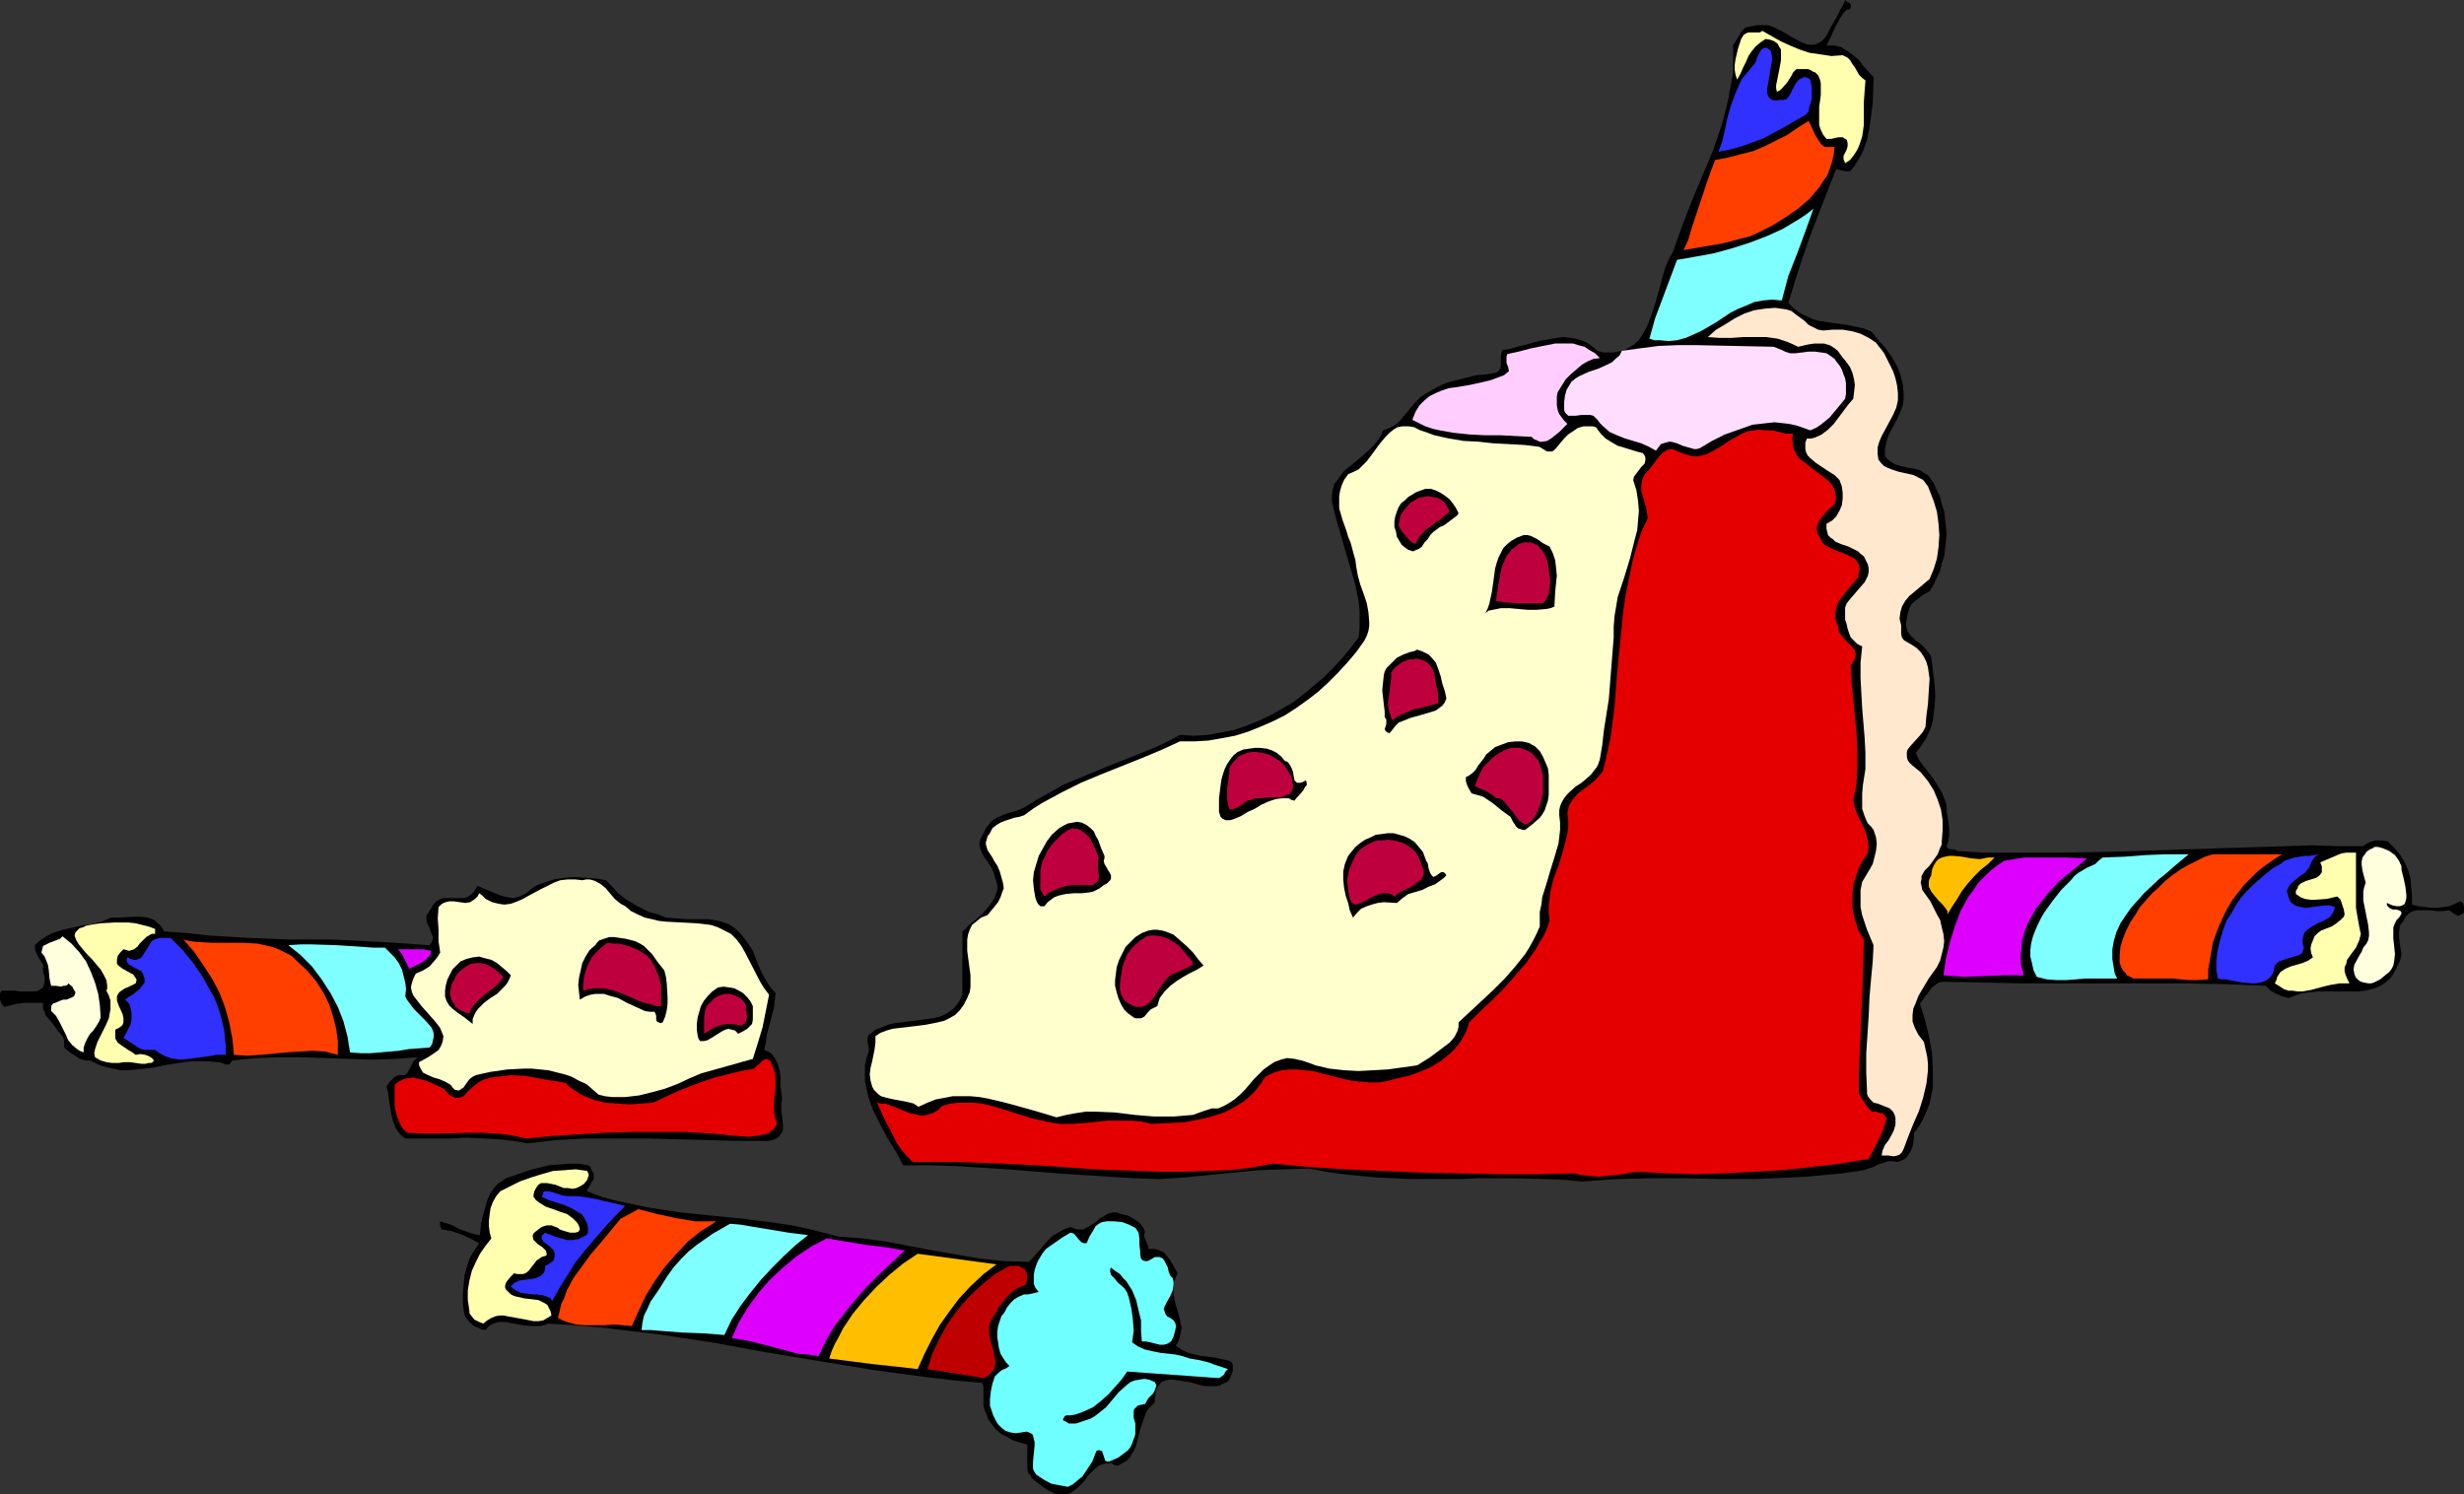 <?xml version="1.0" encoding="UTF-8" standalone="no"?>
<svg
   version="1.0"
   width="129.724mm"
   height="78.672mm"
   id="svg57"
   sodipodi:docname="Cake - Eaten.wmf"
   xmlns:inkscape="http://www.inkscape.org/namespaces/inkscape"
   xmlns:sodipodi="http://sodipodi.sourceforge.net/DTD/sodipodi-0.dtd"
   xmlns="http://www.w3.org/2000/svg"
   xmlns:svg="http://www.w3.org/2000/svg">
  <rect width="100%" height="100%" fill="#333333" stroke="none"/>
  <sodipodi:namedview
     id="namedview57"
     pagecolor="#ffffff"
     bordercolor="#000000"
     borderopacity="0.25"
     inkscape:showpageshadow="2"
     inkscape:pageopacity="0.0"
     inkscape:pagecheckerboard="0"
     inkscape:deskcolor="#d1d1d1"
     inkscape:document-units="mm" />
  <defs
     id="defs1">
    <pattern
       id="WMFhbasepattern"
       patternUnits="userSpaceOnUse"
       width="6"
       height="6"
       x="0"
       y="0" />
  </defs>
  <path
     style="fill:#000000;fill-opacity:1;fill-rule:evenodd;stroke:none"
     d="M 368.286,0.97 V 1.454 l -0.162,0.323 -0.323,0.162 h -0.323 l -0.808,0.808 -0.485,0.808 -0.97,1.778 -0.808,1.778 -0.97,1.939 h 0.808 0.808 l 1.293,0.323 1.293,0.808 1.131,0.808 1.131,0.97 0.97,1.293 1.939,2.101 -0.162,5.171 -0.323,2.424 -0.323,2.424 -0.485,2.424 -0.808,2.262 -0.485,0.97 -0.646,1.131 -0.646,0.97 -0.808,0.97 h -0.808 l -0.808,-0.162 -0.646,-0.162 -0.485,-0.162 -2.586,6.626 -2.586,6.626 -2.262,6.626 -2.101,6.787 0.97,0.97 0.808,0.646 0.97,0.646 1.131,0.485 0.97,0.485 1.131,0.323 2.101,0.323 1.131,0.162 1.131,0.162 2.101,0.323 2.262,0.485 0.97,0.323 0.97,0.485 1.293,1.616 1.454,1.616 1.131,1.616 0.97,1.616 0.808,1.939 0.485,1.939 0.162,1.939 v 1.131 l -0.162,1.131 -0.485,1.293 -0.485,1.131 -1.293,2.424 -0.646,1.293 -0.323,1.131 -0.323,1.454 v 1.454 l 0.485,0.485 0.485,0.485 1.131,0.646 1.131,0.323 1.293,0.323 1.131,0.162 1.293,0.323 0.97,0.646 0.646,0.323 0.323,0.485 0.808,1.131 0.646,1.454 0.646,1.293 0.323,1.454 0.485,1.454 0.162,1.454 0.162,1.454 0.162,1.454 -0.162,1.616 -0.162,1.454 -0.162,1.454 -0.485,1.454 -0.323,1.454 -0.646,1.293 -0.646,1.454 -0.808,1.293 -0.808,0.485 -0.808,0.485 -1.454,1.131 -0.646,0.646 -0.323,0.808 -0.323,0.97 -0.162,0.97 -0.162,0.808 v 0.646 l 0.162,0.485 0.162,0.646 0.646,0.808 0.97,0.97 0.97,0.646 0.808,0.808 0.808,0.97 0.323,0.485 0.162,0.485 0.323,2.424 0.323,2.586 0.162,2.424 -0.162,2.586 -0.323,2.424 -0.323,1.293 -0.485,1.131 -0.485,1.131 -0.646,0.97 -0.646,0.97 -0.808,0.97 0.646,1.454 0.808,1.131 1.939,2.424 1.616,2.586 0.646,1.454 0.485,1.454 v 1.131 l 0.162,0.97 0.323,2.101 v 0.97 0.97 l -0.162,0.97 -0.323,0.97 0.162,0.323 0.162,0.162 0.646,0.162 h 0.646 l 0.323,0.162 0.162,0.162 5.333,0.323 h 5.171 10.181 l 10.019,-0.162 9.858,-0.323 10.019,-0.323 10.019,-0.323 10.019,-0.323 5.01,0.162 h 5.171 l 0.646,-0.485 0.646,-0.323 1.131,-0.323 h 1.131 l 1.293,0.162 1.293,1.293 1.131,1.293 0.97,1.616 0.646,1.454 0.485,1.616 0.162,1.778 0.162,1.778 v 1.778 l 1.293,0.323 1.293,0.162 1.131,0.162 h 1.293 l 1.131,-0.162 1.293,-0.162 1.131,-0.485 0.97,-0.485 0.323,0.162 0.323,0.162 0.162,0.646 v 1.293 l -0.485,0.323 -0.323,0.162 -0.323,0.162 -0.323,-0.162 -0.646,-0.323 -0.808,-0.646 -1.293,0.162 h -1.131 l -1.454,-0.162 h -1.293 -1.293 l -0.646,0.162 -0.485,0.162 -0.485,0.323 -0.485,0.485 -0.323,0.485 -0.323,0.646 -0.485,0.485 -0.162,0.485 -0.162,1.131 v 0.97 l 0.162,1.293 0.162,0.97 0.162,1.131 -0.162,0.97 -0.162,0.485 -0.323,0.485 -0.323,0.808 -0.485,0.808 -0.323,0.646 -0.485,0.646 -1.131,0.97 -1.131,0.646 -1.293,0.485 -1.454,0.323 -1.454,0.162 h -1.454 -3.232 -3.232 l -1.454,0.162 -1.616,0.162 -1.454,0.485 -1.293,0.485 -1.293,-0.323 -1.131,-0.485 -1.131,-0.646 -0.97,-0.97 -7.918,-0.323 -8.08,-0.162 h -15.998 -16.16 l -8.08,-0.162 -7.918,-0.162 -0.97,0.162 -0.646,0.485 -0.646,0.485 -0.485,0.646 -0.97,1.293 -0.485,0.646 -0.485,0.646 0.97,3.07 0.808,3.232 0.646,3.555 0.162,3.394 v 1.778 1.616 l -0.323,1.616 -0.323,1.616 -0.646,1.616 -0.646,1.454 -0.808,1.454 -0.97,1.293 -0.162,1.939 -0.162,0.808 -0.323,0.808 -0.485,0.808 -0.485,0.646 -0.808,0.485 -0.808,0.323 -0.97,-0.162 h -0.97 l -0.97,0.323 -0.97,0.323 -0.97,0.485 -0.97,0.323 -0.97,0.323 -0.97,0.162 -3.394,0.485 -3.394,0.323 -3.394,0.323 -3.394,0.162 -6.949,0.323 h -6.787 l -6.949,-0.162 h -6.949 l -6.949,0.162 -6.949,0.485 -3.555,-0.323 -3.555,-0.162 -6.787,-0.162 h -6.949 l -3.232,0.162 h -3.394 -6.787 l -6.626,-0.323 -3.394,-0.323 -3.232,-0.323 -3.394,-0.485 -3.394,-0.646 -5.01,0.162 -5.01,0.162 -4.848,0.485 -5.01,0.485 -4.848,0.485 -5.01,0.323 -5.01,-0.162 -2.586,-0.162 -2.586,-0.162 -10.019,-0.646 -10.019,-0.808 -5.171,-0.323 -5.171,-0.323 -5.171,-0.162 H 179.699 l -1.454,-2.747 -1.616,-2.586 -1.454,-2.747 -1.454,-2.909 -0.485,-1.293 -0.485,-1.454 -0.323,-1.454 -0.323,-1.616 v -1.454 -1.616 l 0.323,-1.454 0.485,-1.616 -0.162,-0.97 -0.162,-0.97 v -0.485 l 0.162,-0.323 0.162,-0.323 0.323,-0.162 0.97,-0.808 1.293,-0.485 1.131,-0.485 1.293,-0.323 2.586,-0.323 2.586,-0.323 2.586,-0.323 1.293,-0.323 1.131,-0.485 0.97,-0.646 0.97,-0.808 0.808,-1.131 0.646,-1.293 v -12.605 l 0.646,-0.485 0.485,-0.646 1.454,-1.131 1.293,-1.131 1.131,-1.293 0.97,-1.293 0.485,-0.808 0.162,-0.646 0.323,-0.808 v -0.808 l -0.162,-0.808 -0.323,-0.97 -0.323,-1.131 -0.485,-0.97 -1.454,-2.101 -0.485,-0.97 -0.323,-1.131 v -0.485 l 0.162,-0.646 0.323,-0.646 0.323,-0.646 0.323,-0.646 0.323,-0.646 0.485,-0.485 0.323,-0.485 1.131,-0.808 1.131,-0.485 1.293,-0.485 1.293,-0.323 1.293,-0.485 1.131,-0.646 1.778,-1.131 1.778,-0.97 3.717,-2.101 3.878,-1.616 3.878,-1.616 7.757,-3.07 3.878,-1.616 3.717,-1.939 2.747,0.162 2.747,-0.162 2.586,-0.485 2.586,-0.485 2.424,-0.808 2.424,-0.97 2.424,-1.131 2.262,-1.293 2.262,-1.293 2.101,-1.616 1.939,-1.616 2.101,-1.778 1.778,-1.778 1.939,-2.101 1.616,-1.939 1.616,-2.101 0.162,-1.778 v -1.778 -1.778 l -0.162,-1.778 -0.646,-3.232 -0.97,-3.394 -1.939,-6.626 -0.97,-3.394 -0.808,-3.232 v -1.293 l 0.162,-1.131 0.323,-1.131 0.646,-0.808 0.646,-0.97 0.646,-0.808 1.778,-1.454 1.778,-1.454 1.616,-1.454 0.808,-0.808 0.646,-0.808 0.646,-0.97 0.485,-1.131 1.293,-0.485 0.97,-0.485 0.97,-0.808 0.808,-0.97 0.808,-0.97 0.808,-0.97 0.808,-0.97 0.97,-0.97 1.778,-1.131 1.778,-0.97 1.778,-0.808 1.939,-0.485 1.939,-0.485 1.939,-0.485 1.939,-0.162 1.939,-0.323 0.485,-0.323 0.323,-0.485 0.162,-0.485 v -2.101 l 0.162,-0.646 0.162,-0.485 1.293,-0.162 1.131,-0.323 2.424,-0.646 2.424,-0.646 2.586,-0.485 1.131,-0.162 1.131,-0.162 1.293,0.162 1.131,0.162 1.131,0.323 1.131,0.485 1.131,0.808 0.97,0.808 1.131,0.323 h 1.131 0.97 l 0.808,-0.162 0.97,-0.162 0.646,-0.323 1.454,-0.808 1.131,-0.97 0.808,-1.293 0.808,-1.454 0.646,-1.616 1.131,-3.394 0.97,-3.555 0.485,-1.778 0.485,-1.616 0.646,-1.454 0.808,-1.454 1.778,-5.01 1.939,-5.01 4.202,-10.019 1.778,-5.171 0.646,-2.424 0.646,-2.747 0.485,-2.586 0.485,-2.586 V 11.797 9.05 l 0.808,-1.293 0.646,-1.131 0.485,-0.646 0.485,-0.485 0.646,-0.162 0.808,-0.162 0.97,-0.162 h 1.131 0.97 l 0.97,0.323 1.939,0.97 1.939,1.131 1.778,0.97 0.808,0.323 0.808,0.162 h 0.97 l 0.808,-0.323 0.808,-0.485 0.808,-0.97 0.97,-1.939 0.97,-1.616 0.97,-1.939 0.485,-0.808 L 367.155,0 l 0.323,0.323 0.323,0.162 0.323,0.162 z"
     id="path1" />
  <path
     style="fill:#ffffaf;fill-opacity:1;fill-rule:evenodd;stroke:none"
     d="m 350.672,6.141 3.717,2.101 1.778,0.808 1.939,0.808 1.939,0.646 2.262,0.323 2.101,0.323 2.262,-0.162 0.97,0.485 0.485,0.485 0.485,0.808 0.485,0.646 0.808,1.454 0.646,0.646 0.646,0.485 -0.162,2.101 -0.162,2.262 v 2.262 2.262 l -0.323,2.262 -0.323,0.97 -0.323,0.97 -0.485,0.97 -0.646,0.97 -0.646,0.808 -0.97,0.646 -0.323,-0.808 v -0.646 l 0.646,-1.293 0.162,-0.646 v -0.646 l -0.162,-0.646 -0.323,-0.162 -0.485,-0.323 h -0.808 l -0.808,0.162 -0.646,0.162 h -0.97 l -0.646,-0.808 -0.485,-0.97 -0.323,-0.97 v -1.131 -2.424 l 0.323,-2.424 v -1.131 -1.131 l -0.162,-0.808 -0.323,-0.808 -0.646,-0.646 -0.485,-0.162 -0.485,-0.323 -0.485,-0.162 h -0.646 -0.808 -0.808 l -0.646,0.646 -0.323,0.646 -0.808,1.293 -0.97,1.131 -0.485,0.485 -0.646,0.323 -0.162,-0.646 v -0.646 l 0.323,-1.616 0.323,-1.616 0.323,-1.778 V 11.312 10.504 9.858 l -0.323,-0.485 -0.323,-0.646 -0.646,-0.485 -0.808,-0.323 -0.97,-0.162 -0.97,0.646 -0.97,0.808 -0.808,0.97 -0.646,0.97 -0.485,1.131 -0.646,1.293 -0.485,1.131 -0.646,1.131 -0.323,-0.97 -0.162,-0.97 v -0.97 l 0.162,-1.131 0.485,-2.101 0.646,-1.939 0.485,-0.808 0.485,-0.323 0.485,-0.162 h 0.646 0.485 0.646 0.485 z"
     id="path2" />
  <path
     style="fill:#3030ff;fill-opacity:1;fill-rule:evenodd;stroke:none"
     d="m 355.52,19.715 0.485,-0.646 0.485,-0.808 0.162,-0.485 0.323,-0.485 0.323,-0.646 0.646,-0.808 0.646,-0.323 0.323,-0.162 h 0.323 l 0.485,0.162 0.485,0.323 0.162,0.808 0.162,0.808 v 1.939 l -0.162,0.97 -0.323,0.808 -0.162,0.97 -0.485,0.646 -4.202,2.424 -2.101,1.131 -2.101,1.131 -2.101,0.808 -2.262,0.808 -2.262,0.646 -2.424,0.485 0.808,-2.262 0.485,-2.262 0.485,-2.262 0.646,-2.262 0.808,-2.262 0.97,-2.262 0.485,-0.97 0.808,-0.97 0.808,-0.97 0.808,-0.97 0.323,-0.485 0.162,-0.646 0.646,-1.293 0.323,-0.485 0.485,-0.323 h 0.323 0.323 l 0.162,0.162 0.485,0.323 0.162,0.485 0.162,0.808 v 0.808 l -0.162,0.808 -0.323,1.939 -0.323,1.939 -0.162,0.808 v 0.808 l 0.162,0.646 0.323,0.485 0.485,0.323 0.646,0.162 0.97,-0.162 h 0.646 z"
     id="path3" />
  <path
     style="fill:#ff3f00;fill-opacity:1;fill-rule:evenodd;stroke:none"
     d="m 363.115,29.25 h 1.939 l -0.162,1.454 -0.323,1.454 -0.485,1.454 -0.485,1.293 -0.808,1.131 -0.808,1.293 -0.97,1.131 -0.97,1.131 -2.262,1.939 -2.586,1.778 -2.586,1.616 -2.586,1.293 -1.778,0.808 -1.939,0.485 -1.778,0.485 -1.939,0.485 -3.878,0.646 -3.717,0.646 0.97,-2.101 0.646,-2.262 3.07,-9.211 0.808,-2.262 0.808,-2.101 2.586,-0.485 2.424,-0.646 2.586,-0.646 2.262,-0.97 2.262,-1.131 2.262,-1.131 2.101,-1.454 2.101,-1.293 0.646,1.293 0.646,1.454 0.808,1.293 0.485,0.646 0.646,0.485 z"
     id="path4" />
  <path
     style="fill:#7fffff;fill-opacity:1;fill-rule:evenodd;stroke:none"
     d="m 354.55,59.792 -1.939,-0.162 -1.778,0.162 -1.778,0.323 -1.454,0.646 -1.616,0.646 -1.616,0.808 -2.909,1.939 -3.07,1.778 -1.454,0.646 -1.454,0.646 -1.778,0.485 -1.616,0.162 -1.939,-0.162 h -0.97 l -0.97,-0.323 1.131,-4.04 1.454,-3.878 1.454,-3.878 1.454,-3.878 3.717,-0.646 3.555,-0.646 3.555,-0.97 3.555,-1.131 3.394,-1.293 3.232,-1.454 3.232,-1.939 1.454,-0.97 1.454,-1.131 -1.616,4.525 -1.616,4.363 -1.778,4.525 -0.646,2.424 z"
     id="path5" />
  <path
     style="fill:#ffe8ce;fill-opacity:1;fill-rule:evenodd;stroke:none"
     d="m 362.792,65.771 1.939,-0.162 h 1.939 l 1.939,0.323 1.616,0.485 1.616,0.808 1.454,0.97 0.485,0.646 0.646,0.808 0.485,0.646 0.485,0.97 0.646,1.293 0.646,1.293 0.485,1.454 0.323,1.454 0.162,1.454 v 1.454 l -0.323,1.454 -0.646,1.454 -2.262,4.202 -0.485,1.131 -0.323,1.131 v 1.293 l 0.162,1.131 0.485,0.646 0.646,0.646 0.646,0.323 0.808,0.323 1.454,0.485 1.454,0.323 1.454,0.323 1.293,0.646 0.646,0.323 0.485,0.646 0.485,0.646 0.323,0.808 0.808,2.101 0.646,2.101 0.323,2.424 0.162,2.262 -0.162,2.424 -0.323,2.262 -0.646,2.101 -0.808,1.939 -2.101,1.778 -0.97,0.808 -0.97,0.808 -0.808,0.97 -0.646,1.131 -0.323,1.131 -0.162,1.293 0.162,0.646 0.162,0.646 v 1.778 l 0.162,0.646 0.323,0.485 0.485,0.323 1.131,0.646 0.97,0.646 0.808,0.808 0.646,0.97 0.485,0.97 0.323,1.131 0.162,1.131 0.162,1.131 -0.162,2.424 -0.162,2.586 -0.323,2.424 -0.162,2.101 -0.485,0.97 -0.808,0.97 -1.616,1.778 -0.646,0.808 -0.162,0.485 v 0.485 0.485 l 0.162,0.646 0.323,0.485 0.485,0.485 1.778,1.454 1.454,1.778 1.131,1.778 0.808,1.939 0.646,1.939 0.323,2.101 v 2.101 l -0.162,2.101 v 0.646 l -0.323,0.646 -0.485,1.293 -0.808,1.131 -0.808,1.131 -0.97,0.97 -0.646,1.131 v 0.646 l -0.162,0.646 0.162,0.646 0.162,0.808 0.808,1.131 0.808,1.131 0.646,1.293 0.646,1.293 0.646,1.131 0.323,1.454 0.323,1.293 0.162,1.454 -0.162,1.293 -0.323,1.293 -0.323,1.293 -0.646,1.293 -1.616,2.262 -1.454,2.424 -0.646,1.131 -0.485,1.293 -0.485,1.131 -0.162,1.293 v 1.293 l 0.485,1.293 0.646,1.293 0.485,0.646 0.646,0.808 0.323,1.454 0.323,1.454 0.162,1.454 v 1.293 l -0.162,1.454 -0.162,1.293 -0.646,2.747 -0.808,2.586 -1.131,2.586 -0.97,2.424 -0.97,2.586 -0.323,0.646 -0.485,0.485 -0.485,0.162 -0.646,0.162 -1.131,-0.162 h -1.293 l 0.162,-0.97 0.485,-1.131 0.646,-0.808 0.646,-1.131 0.485,-0.97 0.323,-1.131 v -0.646 -0.646 l -0.162,-0.646 -0.323,-0.646 -0.646,-0.646 -0.808,-0.323 -0.808,-0.323 -0.808,-0.323 -0.808,-0.162 -0.646,-0.646 -0.485,-0.646 -0.162,-0.485 v -0.485 l -0.162,-3.717 v -3.878 l 0.485,-7.434 0.162,-3.717 0.323,-3.717 0.323,-3.394 0.162,-3.232 -1.293,-3.07 -0.485,-1.454 -0.485,-1.454 -0.323,-1.616 v -1.616 -1.778 l 0.323,-1.616 1.454,-2.424 0.646,-1.131 0.323,-1.293 0.323,-1.293 0.162,-1.454 -0.162,-1.293 -0.485,-1.454 -0.485,-0.646 -0.646,-0.646 -0.323,-0.646 -0.323,-0.808 -0.485,-1.454 v -1.616 -1.454 l 0.162,-1.778 0.485,-3.07 v -3.232 l -0.162,-3.07 -0.485,-5.818 -0.162,-2.909 -0.162,-3.07 v -3.07 l 0.323,-3.232 -0.97,-0.485 -0.646,-0.646 -0.646,-0.646 -0.323,-0.808 -0.323,-0.97 -0.162,-0.808 -0.323,-0.97 v -0.97 -0.808 -0.646 l 0.323,-0.808 0.485,-0.646 0.97,-1.131 0.97,-1.131 1.131,-1.293 0.323,-0.646 0.323,-0.646 0.162,-0.808 v -0.646 l -0.162,-0.808 -0.485,-0.97 -0.323,-0.646 -0.646,-0.485 -0.485,-0.485 -0.646,-0.323 -1.293,-0.646 -1.454,-0.485 -1.131,-0.485 -0.485,-0.485 -0.485,-0.323 -0.485,-0.485 -0.162,-0.646 -0.162,-0.646 v -0.97 l 1.131,-0.646 0.808,-0.808 0.646,-1.131 0.485,-1.131 0.162,-1.293 v -1.131 l -0.162,-1.293 -0.485,-1.293 -0.97,-0.97 -1.293,-0.808 -2.424,-1.616 -1.131,-0.97 -0.485,-0.485 -0.323,-0.646 -0.162,-0.646 v -0.646 -0.646 l 0.323,-0.808 h 0.808 l 0.646,-0.162 0.808,-0.323 0.646,-0.323 1.293,-0.97 1.131,-1.131 1.939,-2.586 0.97,-1.293 0.97,-1.131 0.162,-1.293 0.162,-1.454 -0.162,-1.131 -0.323,-1.293 -0.485,-1.131 -0.808,-1.131 -0.808,-0.97 -0.808,-1.131 -0.808,-0.646 -0.808,-0.485 -1.131,-0.323 h -0.97 -0.97 l -1.131,0.162 -2.101,0.485 -0.97,-0.485 -1.131,-0.485 -0.97,-0.323 -0.97,-0.323 -2.262,-0.323 h -2.262 -2.262 l -2.424,0.162 h -2.424 l -2.262,-0.162 1.616,-1.454 1.939,-1.131 1.778,-1.131 1.939,-0.97 1.939,-0.646 2.101,-0.323 2.101,-0.162 1.131,0.162 1.131,0.162 0.97,0.323 0.808,0.646 1.778,1.293 0.808,0.808 0.97,0.485 0.97,0.485 z"
     id="path6" />
  <path
     style="fill:#ffceff;fill-opacity:1;fill-rule:evenodd;stroke:none"
     d="m 318.352,71.265 -1.293,0.162 -1.131,0.485 -1.131,0.646 -1.131,0.97 -1.131,0.97 -0.97,0.97 -0.808,1.293 -0.808,1.293 -0.162,0.808 v 0.97 0.808 l 0.162,0.97 0.323,0.808 0.485,0.646 0.485,0.646 0.646,0.646 -0.808,0.808 -0.808,0.808 -0.808,0.646 -0.808,0.646 -0.808,0.485 -0.97,0.162 h -0.485 l -0.646,-0.323 -0.485,-0.162 -0.485,-0.485 -3.07,-0.162 -3.232,-0.162 h -3.07 l -3.07,-0.162 -3.07,-0.323 -2.747,-0.485 -1.454,-0.323 -1.454,-0.485 -1.293,-0.646 -1.293,-0.646 0.646,-1.616 0.808,-1.293 0.97,-0.97 0.97,-0.808 1.293,-0.646 1.131,-0.485 1.454,-0.485 1.293,-0.162 2.909,-0.485 2.909,-0.646 1.293,-0.323 1.293,-0.485 1.293,-0.485 0.97,-0.808 -0.162,-0.808 -0.323,-0.808 v -0.808 -0.485 l 0.162,-0.485 2.262,-0.485 2.424,-0.646 2.424,-0.485 2.424,-0.485 h 1.131 1.131 1.293 l 0.97,0.323 1.293,0.323 0.97,0.646 1.131,0.646 z"
     id="path7" />
  <path
     style="fill:#ffddff;fill-opacity:1;fill-rule:evenodd;stroke:none"
     d="m 356.166,70.296 h 1.131 l 2.586,-0.323 h 1.293 l 1.131,0.162 1.131,0.162 0.97,0.646 0.646,0.485 0.323,0.485 0.646,0.808 0.485,0.808 0.323,0.97 0.323,0.808 0.162,0.97 v 1.131 0.97 l -0.162,0.97 -1.454,1.778 -1.616,1.939 -0.97,0.808 -0.808,0.646 -0.97,0.646 -1.131,0.485 -1.293,-0.485 -1.454,-0.485 -1.454,-0.323 -1.454,-0.162 -1.454,-0.162 -1.454,0.162 -1.454,0.162 -1.454,0.162 -2.747,0.97 -2.747,0.97 -2.586,1.293 -2.424,1.454 -0.646,0.162 h -0.485 l -1.131,-0.323 -1.131,-0.323 -1.131,-0.485 -1.131,-0.323 h -0.485 l -0.646,0.162 -0.485,0.162 -0.485,0.162 -0.485,0.646 -0.485,0.646 -1.454,-0.808 -1.454,-0.646 -3.232,-0.97 -1.616,-0.646 -1.454,-0.646 -1.293,-1.131 -0.646,-0.646 -0.485,-0.646 -0.485,-0.485 -0.323,-0.323 -0.646,-0.162 h -0.485 -1.293 l -1.131,0.162 h -0.97 -0.485 l -0.323,-0.323 -0.323,-0.323 -0.162,-0.485 v -0.808 -0.808 l 0.162,-1.293 0.323,-1.131 0.485,-0.808 0.485,-0.808 0.808,-0.646 0.808,-0.485 1.778,-0.808 1.939,-0.646 1.778,-0.808 0.97,-0.485 0.646,-0.646 0.808,-0.646 0.485,-0.97 3.555,-0.485 3.717,-0.485 3.878,-0.162 h 3.717 l 7.595,0.162 7.757,0.162 0.808,0.323 0.808,0.323 0.646,0.323 z"
     id="path8" />
  <path
     style="fill:#ffffce;fill-opacity:1;fill-rule:evenodd;stroke:none"
     d="m 326.916,90.173 0.323,0.485 0.162,0.323 V 91.304 91.627 l -0.162,0.646 -0.646,0.646 -0.485,0.646 -0.485,0.646 -0.485,0.646 -0.162,0.646 0.646,2.101 0.323,2.101 0.162,1.939 -0.162,1.939 -0.162,1.939 -0.485,1.778 -0.97,3.878 -1.131,3.717 -1.293,3.878 -0.323,1.939 -0.323,1.939 -0.162,2.101 v 2.101 l -0.485,6.141 -0.485,6.141 -0.97,6.141 -0.323,2.909 -0.485,2.909 -0.323,0.97 -0.323,0.646 -0.646,0.808 -0.485,0.646 -1.293,1.131 -0.808,0.646 -0.808,0.485 -1.293,1.131 -0.646,0.646 -0.485,0.646 -0.485,0.808 -0.323,0.808 -0.162,0.808 v 0.97 l 0.162,1.454 v 1.454 l -0.162,1.454 -0.162,1.293 -0.808,2.747 -0.808,2.586 -0.808,2.747 -0.808,2.586 -0.162,1.454 -0.323,1.454 v 1.454 1.454 l -0.646,1.454 -0.646,1.293 -0.808,1.454 -0.808,1.293 -1.939,2.424 -2.101,2.424 -2.262,2.262 -2.424,2.262 -2.262,2.101 -2.262,2.101 v 0.808 l -0.162,0.808 -0.323,0.646 -0.323,0.646 -0.97,1.131 -1.293,0.97 -1.293,0.97 -1.293,0.97 -1.293,0.808 -1.293,0.808 -5.818,0.808 -2.909,0.162 -2.909,0.162 -2.909,-0.162 -2.909,-0.323 -2.747,-0.646 -1.293,-0.485 -1.454,-0.485 -0.808,-0.162 -0.646,-0.162 -1.454,-0.162 -1.293,0.323 -1.293,0.485 -0.97,0.646 -1.131,0.808 -1.939,1.939 -1.778,2.101 -0.97,0.97 -1.131,0.97 -0.97,0.646 -1.131,0.646 -1.131,0.485 h -1.293 l -1.939,0.646 -1.778,0.646 -1.939,0.162 -1.939,0.162 h -1.939 -1.939 l -3.878,-0.323 -3.878,-0.485 -3.878,-0.162 h -1.939 l -2.101,0.323 -1.778,0.323 -1.939,0.485 -3.232,-0.97 -3.394,-0.97 -3.555,-0.97 -3.394,-0.808 -1.778,-0.323 -1.778,-0.162 h -1.778 -1.778 l -1.616,0.323 -1.778,0.323 -1.616,0.646 -1.778,0.808 -0.485,-0.323 -0.485,-0.323 -1.293,-0.323 -2.586,-0.485 -1.454,-0.323 -1.131,-0.323 -0.485,-0.323 -0.485,-0.485 -0.485,-0.485 -0.323,-0.646 -0.323,-1.131 -0.162,-1.293 0.162,-1.293 0.323,-1.293 0.485,-2.424 0.162,-1.293 v -1.293 l 0.97,-0.646 1.293,-0.485 1.131,-0.323 1.293,-0.162 2.747,-0.323 2.586,-0.323 2.424,-0.485 1.293,-0.323 0.97,-0.485 1.131,-0.646 0.97,-0.97 0.808,-1.131 0.646,-1.293 0.485,-1.131 0.162,-0.97 v -2.424 l -0.323,-2.424 -0.323,-2.424 v -1.131 -1.131 l 0.162,-0.97 0.323,-0.97 0.485,-0.97 0.808,-0.646 0.97,-0.808 1.293,-0.485 1.454,-1.778 0.646,-0.808 0.485,-0.97 0.323,-0.97 0.323,-0.808 -0.162,-1.131 -0.323,-1.131 -0.323,-1.131 -0.485,-1.131 -0.646,-0.97 -0.323,-0.646 -0.323,-0.485 -0.646,-0.97 -0.323,-1.131 v -0.485 l 0.162,-0.485 0.162,-0.646 0.485,-0.646 0.485,-0.97 0.808,-0.646 0.808,-0.485 0.808,-0.323 1.939,-0.646 0.97,-0.162 0.97,-0.323 1.778,-1.293 1.778,-1.131 3.878,-2.101 3.878,-1.939 3.878,-1.616 4.04,-1.616 4.04,-1.616 3.878,-1.616 3.878,-1.778 h 2.909 l 2.747,-0.162 2.747,-0.485 2.586,-0.485 2.586,-0.808 2.424,-0.97 2.586,-1.131 2.262,-1.131 2.262,-1.454 2.262,-1.616 2.101,-1.616 1.939,-1.778 1.939,-1.939 1.939,-2.101 1.778,-2.101 1.616,-2.262 0.485,-0.97 0.323,-0.97 0.162,-0.97 v -0.808 l -0.162,-1.939 -0.323,-1.778 -0.646,-1.939 -0.646,-1.778 -0.485,-1.778 -0.323,-1.778 -0.162,-1.293 -0.323,-1.131 -0.646,-2.424 -0.485,-1.131 -0.323,-1.131 -0.808,-2.262 -0.646,-2.262 v -1.131 -1.293 l 0.162,-0.97 0.323,-1.131 0.485,-1.131 0.808,-1.131 1.131,-0.485 0.97,-0.485 0.808,-0.808 0.808,-0.808 1.454,-1.939 0.808,-1.131 0.646,-0.808 0.808,-0.97 0.808,-0.808 0.808,-0.646 0.808,-0.485 0.97,-0.162 h 1.131 l 1.131,0.162 0.646,0.323 0.646,0.323 1.454,0.485 1.293,0.485 2.909,0.646 2.909,0.485 3.07,0.162 2.909,0.323 3.07,0.162 3.07,0.162 2.747,0.323 0.485,0.162 0.485,0.323 0.808,0.485 h 0.485 0.485 l 0.323,-0.162 0.485,-0.485 0.808,-0.97 0.808,-0.97 0.808,-0.808 0.97,-0.646 0.97,-0.646 1.131,-0.323 h 1.131 0.646 l 0.646,0.162 0.97,1.293 0.97,0.97 1.293,0.808 1.131,0.646 1.131,0.323 2.586,0.808 z"
     id="path9" />
  <path
     style="fill:#e50000;fill-opacity:1;fill-rule:evenodd;stroke:none"
     d="m 356.812,86.294 -0.162,0.808 v 0.485 l 0.162,1.131 0.323,1.131 0.485,0.808 0.646,0.808 0.97,0.646 1.778,1.454 1.778,1.293 0.808,0.646 0.808,0.808 0.485,0.808 0.323,0.97 0.162,0.97 -0.323,1.293 -1.616,1.454 -0.646,0.808 -0.646,0.808 -0.485,0.97 -0.162,0.808 0.162,0.97 0.323,0.485 0.323,0.646 0.323,0.646 0.485,0.485 1.454,0.808 2.909,1.131 1.293,0.646 0.485,0.323 0.323,0.485 0.323,0.646 0.162,0.646 -0.162,0.808 -0.162,0.97 -0.808,0.97 -0.97,1.131 -0.808,0.97 -0.97,1.293 -0.646,1.131 -0.323,1.293 v 0.646 0.646 l 0.162,0.808 0.323,0.646 0.162,0.646 v 0.485 l 0.646,0.97 0.808,0.97 0.808,0.808 0.808,0.808 0.323,0.97 v 0.485 l -0.162,0.485 -0.323,0.646 -0.485,0.646 0.162,3.394 0.323,3.394 0.323,3.394 0.162,1.616 0.162,1.778 0.162,3.394 v 3.232 l -0.162,3.394 -0.323,1.778 -0.323,1.616 0.323,1.454 0.485,1.293 1.293,2.586 0.485,1.293 0.323,1.293 0.162,1.293 -0.162,0.808 -0.162,0.646 -0.646,0.97 -0.646,0.97 -0.485,1.131 -0.323,0.97 -0.646,2.101 -0.162,2.262 v 2.262 l 0.485,2.262 0.646,2.101 1.131,1.939 -0.162,7.434 -0.323,7.595 -0.323,7.434 -0.162,4.04 v 4.04 l 0.485,0.97 0.646,0.97 0.646,0.97 0.808,0.808 h 0.808 l 0.97,0.323 h 0.323 l 0.323,0.323 0.323,0.323 0.162,0.485 -0.323,0.97 -0.323,1.131 -0.97,2.101 -0.97,1.939 -0.97,1.778 -5.656,0.97 -5.656,0.646 -5.818,0.646 -5.656,0.323 -5.818,0.323 -5.818,0.162 -5.818,-0.162 -5.656,-0.323 -1.454,0.162 -1.616,0.323 -3.232,0.323 -1.616,0.162 -1.616,-0.162 -1.778,-0.162 -1.454,-0.323 -7.434,0.162 h -7.434 l -15.352,-0.323 -7.595,-0.323 -7.757,-0.323 -7.272,-0.485 -7.11,-0.646 -4.363,0.808 -4.363,0.485 -4.525,0.162 -4.363,0.162 h -4.525 l -4.363,-0.162 -8.888,-0.323 -9.05,-0.646 -9.05,-0.485 -9.05,-0.323 h -4.525 -4.525 l -1.131,-1.131 -1.131,-1.293 -0.97,-1.454 -0.808,-1.616 -1.616,-3.07 -1.454,-3.232 0.808,0.162 h 0.808 l 1.778,0.646 3.232,1.293 1.616,0.323 0.808,0.162 0.808,-0.162 0.646,-0.162 0.808,-0.323 0.808,-0.485 0.808,-0.808 1.616,-0.485 1.616,-0.162 h 1.616 1.454 l 1.616,0.162 1.454,0.323 2.747,0.808 5.656,1.778 2.909,0.646 1.454,0.323 1.454,0.162 h 2.262 l 2.424,-0.162 4.686,-0.485 h 2.262 2.262 l 2.101,0.162 2.101,0.485 3.394,-0.162 3.232,-0.162 3.232,-0.646 1.454,-0.323 1.616,-0.485 1.454,-0.485 1.293,-0.646 1.454,-0.808 1.293,-0.808 1.131,-0.97 1.131,-1.131 0.97,-1.293 0.97,-1.454 1.616,-0.808 1.616,-0.485 1.616,-0.162 h 1.616 l 1.454,0.162 1.616,0.162 3.07,0.808 3.232,0.808 1.616,0.323 1.616,0.162 1.778,0.162 h 1.778 l 1.778,-0.323 1.778,-0.485 2.262,-0.485 2.262,-0.808 2.262,-0.97 2.101,-1.293 1.778,-1.454 0.808,-0.808 0.808,-0.97 0.646,-0.97 0.646,-1.131 0.485,-1.131 0.323,-1.131 2.262,-2.262 2.424,-2.262 2.262,-2.262 2.262,-2.586 2.101,-2.424 1.939,-2.747 0.808,-1.454 0.808,-1.293 0.646,-1.454 0.485,-1.454 -0.162,-1.616 v -1.454 l 0.162,-1.293 0.162,-1.454 0.646,-2.586 0.97,-2.586 0.808,-2.586 0.646,-2.424 0.323,-1.454 0.162,-1.293 v -1.454 l -0.162,-1.293 0.162,-0.808 0.162,-0.646 0.808,-1.293 0.97,-1.131 1.293,-0.97 1.131,-0.808 1.131,-0.97 0.97,-1.131 0.485,-0.646 0.162,-0.646 0.646,-2.909 0.646,-2.909 0.808,-6.141 0.485,-6.302 0.646,-6.626 0.646,-6.464 0.485,-3.232 0.646,-3.07 0.646,-3.232 0.808,-2.909 0.97,-3.07 1.293,-2.747 -0.162,-0.97 -0.162,-1.131 -0.323,-0.97 -0.323,-1.293 -0.323,-0.97 v -1.131 l 0.162,-1.131 0.485,-1.131 0.808,-0.808 0.646,-0.808 1.454,-1.939 0.808,-0.808 0.808,-0.485 0.485,-0.162 h 0.485 l 0.485,0.162 0.646,0.323 1.293,0.485 1.131,0.323 1.131,0.162 1.131,-0.162 1.131,-0.323 0.97,-0.485 1.939,-1.131 1.939,-1.293 2.101,-1.131 1.131,-0.485 1.131,-0.162 1.131,-0.162 1.293,0.162 h 0.808 0.646 l 1.293,0.323 1.293,0.323 h 0.646 z"
     id="path10" />
  <path
     style="fill:#000000;fill-opacity:1;fill-rule:evenodd;stroke:none"
     d="m 290.233,102.131 -0.323,0.485 -0.646,0.485 -1.293,0.97 -0.646,0.485 -0.808,0.323 -1.293,0.97 -0.646,0.646 -0.485,0.808 -0.646,0.646 -0.485,0.808 -0.646,0.485 -0.808,0.323 -0.323,0.162 -0.485,-0.162 -0.485,-0.162 -0.485,-0.323 -0.808,-0.646 -0.485,-0.808 -0.485,-0.808 -0.162,-0.97 -0.323,-0.97 v -1.131 l 0.162,-0.97 0.323,-0.97 0.323,-0.808 0.485,-0.808 0.808,-0.646 0.646,-0.646 1.616,-0.97 1.778,-0.646 h 1.131 l 0.97,0.323 0.97,0.485 0.97,0.646 0.808,0.646 0.646,0.808 0.646,0.97 z"
     id="path11" />
  <path
     style="fill:#bf003f;fill-opacity:1;fill-rule:evenodd;stroke:none"
     d="m 288.456,101.808 -0.97,0.808 -0.97,0.808 -0.97,0.646 -0.808,0.646 -0.97,0.646 -0.808,0.808 -0.646,0.808 -0.646,1.293 -0.646,-0.323 -0.485,-0.323 -0.808,-0.97 -0.808,-0.97 -0.646,-1.131 0.162,-0.808 0.162,-0.97 0.323,-0.646 0.646,-0.808 0.485,-0.646 0.646,-0.646 1.616,-0.97 0.97,-0.162 0.808,-0.162 0.97,0.162 0.97,0.162 0.808,0.485 0.646,0.485 0.485,0.808 z"
     id="path12" />
  <path
     style="fill:#000000;fill-opacity:1;fill-rule:evenodd;stroke:none"
     d="m 308.332,108.757 0.646,1.293 0.485,1.454 0.162,1.454 0.162,1.616 -0.323,3.07 -0.162,3.07 -0.808,0.323 -0.808,0.162 -1.939,0.162 h -1.778 l -1.778,-0.162 -1.778,-0.162 h -1.778 l -1.616,0.323 -0.808,0.162 -0.646,0.485 0.485,-0.97 0.323,-0.97 0.485,-2.262 0.323,-2.262 0.323,-2.424 0.323,-1.131 0.323,-0.97 0.485,-0.97 0.485,-0.97 0.808,-0.808 0.808,-0.646 1.131,-0.646 1.293,-0.485 h 0.808 l 0.646,0.162 0.646,0.323 0.646,0.323 1.131,0.808 z"
     id="path13" />
  <path
     style="fill:#bf003f;fill-opacity:1;fill-rule:evenodd;stroke:none"
     d="m 307.686,111.019 0.323,1.131 0.162,1.131 0.162,1.293 0.162,1.131 -0.162,1.293 -0.162,1.131 -0.485,1.131 -0.646,0.808 h -2.424 -2.424 l -2.424,-0.162 -1.131,-0.162 -0.97,-0.162 0.485,-3.232 0.323,-1.778 0.323,-1.616 0.646,-1.616 0.323,-0.646 0.485,-0.646 0.485,-0.646 0.646,-0.485 0.808,-0.646 0.97,-0.323 h 0.808 0.646 l 0.808,0.323 0.646,0.323 0.485,0.646 0.485,0.485 0.323,0.646 z"
     id="path14" />
  <path
     style="fill:#000000;fill-opacity:1;fill-rule:evenodd;stroke:none"
     d="m 287.809,138.976 -0.323,0.808 -0.485,0.646 -0.646,0.485 -0.646,0.485 -1.616,0.485 -1.616,0.485 -1.778,0.485 -1.616,0.646 -0.808,0.323 -0.646,0.646 -0.485,0.646 -0.646,0.808 -0.323,-0.162 h -0.162 l -0.323,-0.323 -0.162,-0.323 0.323,-0.97 v -0.485 -0.485 l -0.323,-0.485 v -1.131 l -0.162,-1.293 -0.162,-1.454 -0.162,-1.454 0.162,-1.616 0.162,-1.454 0.162,-0.646 0.323,-0.646 0.485,-0.485 0.485,-0.485 0.646,-0.646 0.485,-0.485 1.293,-0.646 1.293,-0.485 0.808,-0.162 0.646,-0.323 0.97,0.323 0.646,0.323 0.646,0.323 0.485,0.485 0.97,1.131 0.485,1.293 0.485,1.454 0.323,1.454 0.485,1.454 z"
     id="path15" />
  <path
     style="fill:#bf003f;fill-opacity:1;fill-rule:evenodd;stroke:none"
     d="m 285.547,134.774 0.162,1.293 0.323,1.131 0.162,1.293 v 1.454 l -2.424,0.646 -1.131,0.323 -1.131,0.162 -1.131,0.485 -1.131,0.485 -1.131,0.485 -0.97,0.808 -0.323,-0.485 -0.162,-0.485 -0.323,-1.131 -0.162,-1.131 0.162,-1.293 0.323,-2.586 0.162,-1.293 v -1.131 l 0.485,-0.646 0.485,-0.485 0.646,-0.485 0.646,-0.485 0.646,-0.162 0.646,-0.323 h 0.646 l 0.808,-0.162 0.646,0.162 0.646,0.162 0.646,0.323 0.485,0.323 0.485,0.646 0.323,0.485 0.323,0.808 z"
     id="path16" />
  <path
     style="fill:#000000;fill-opacity:1;fill-rule:evenodd;stroke:none"
     d="m 306.393,149.48 0.646,1.131 0.485,1.131 0.485,1.131 0.162,1.293 v 1.293 1.293 1.454 l -0.162,1.131 -0.323,0.97 -0.323,0.97 -0.485,0.808 -0.485,0.646 -1.454,1.293 -0.646,0.485 -0.808,0.646 h -0.485 l -0.485,-0.162 -0.485,-0.162 -0.323,-0.323 -0.646,-0.97 -0.485,-0.97 -1.778,-1.293 -1.778,-1.454 -0.97,-0.646 -0.97,-0.646 -1.131,-0.323 -1.131,-0.323 -0.485,-0.808 -0.323,-0.646 -0.323,-0.97 v -0.808 l 0.646,-0.323 0.646,-0.485 0.646,-0.646 0.485,-0.808 1.131,-1.454 0.485,-0.808 0.808,-0.646 0.97,-0.808 1.293,-0.485 1.293,-0.485 1.454,-0.162 h 1.293 l 1.454,0.323 0.485,0.323 0.646,0.323 0.485,0.485 z"
     id="path17" />
  <path
     style="fill:#000000;fill-opacity:1;fill-rule:evenodd;stroke:none"
     d="m 255.651,151.419 0.485,0.162 0.323,0.323 0.485,0.808 0.323,0.808 0.162,0.97 0.162,0.808 0.323,0.323 0.162,0.162 h 0.323 0.323 l 0.485,-0.162 0.646,-0.323 0.162,0.485 v 0.485 l -0.323,0.323 -0.323,0.646 -0.97,1.131 -0.485,0.485 -0.323,0.485 -0.646,-0.162 -0.485,-0.323 h -0.646 -0.646 l -1.293,0.162 -1.454,0.485 -1.454,0.646 -1.293,0.808 -1.454,0.646 -1.293,0.808 -1.131,0.485 -0.97,0.323 h -0.485 -0.485 l -0.323,-0.162 -0.323,-0.162 -0.323,-0.323 -0.162,-0.485 -0.162,-0.485 v -0.808 -0.97 -0.97 l 0.162,-1.293 0.162,-1.293 0.162,-1.131 0.323,-1.131 0.323,-0.97 0.485,-0.97 0.646,-0.97 0.646,-0.808 0.808,-0.646 1.131,-0.485 1.131,-0.162 1.131,-0.162 h 1.131 l 1.293,0.162 0.97,0.323 0.97,0.485 0.97,0.808 z"
     id="path18" />
  <path
     style="fill:#bf003f;fill-opacity:1;fill-rule:evenodd;stroke:none"
     d="m 306.393,152.065 0.323,1.131 0.323,1.131 v 1.131 2.424 l -0.646,2.424 -0.323,0.97 -0.323,0.646 -0.323,0.485 -0.485,0.808 -0.646,0.485 -0.485,0.323 h -0.485 l -0.485,-0.323 -0.485,-0.323 -0.485,-0.646 -0.808,-1.131 -1.131,-1.293 -0.485,-0.646 -0.485,-0.485 -0.646,-0.323 h -0.646 l -0.485,-0.485 -0.485,-0.323 -0.97,-0.646 -1.293,-0.485 -0.97,-0.485 0.485,-1.293 0.485,-1.131 0.646,-1.293 0.97,-0.97 0.97,-0.97 1.131,-0.808 1.131,-0.646 1.293,-0.485 h 0.97 0.97 l 0.808,0.323 0.808,0.323 0.808,0.485 0.485,0.646 0.646,0.646 z"
     id="path19" />
  <path
     style="fill:#bf003f;fill-opacity:1;fill-rule:evenodd;stroke:none"
     d="m 256.621,154.004 0.323,0.485 0.162,0.646 0.162,0.97 v 0.808 l -0.323,0.646 -0.323,0.485 -0.646,0.162 -0.646,0.323 -0.808,0.162 h -1.939 l -1.939,0.162 h -0.808 l -0.808,0.323 -0.808,0.162 -0.485,0.323 -0.808,0.646 -0.646,0.323 -0.646,0.323 -0.97,0.162 -0.323,-1.131 -0.162,-0.97 v -0.97 -1.131 l 0.323,-2.101 0.162,-2.101 0.646,-0.97 0.646,-0.646 0.646,-0.646 0.808,-0.323 0.808,-0.323 0.97,-0.162 h 0.808 l 0.97,0.162 0.808,0.162 0.97,0.323 0.808,0.485 0.808,0.485 0.646,0.485 0.646,0.646 0.485,0.808 z"
     id="path20" />
  <path
     style="fill:#000000;fill-opacity:1;fill-rule:evenodd;stroke:none"
     d="m 219.776,170.326 v 0.485 l -0.162,0.485 0.162,0.646 0.485,0.808 0.162,0.323 0.323,0.485 0.323,0.646 v 0.323 0.323 l -0.162,0.323 -0.323,0.323 -0.323,0.323 -0.646,0.323 -0.808,0.646 -0.646,0.323 -0.646,0.323 -0.808,0.162 -1.454,0.162 h -1.616 l -1.616,0.162 -1.454,0.323 -0.808,0.323 -0.646,0.485 -0.646,0.485 -0.646,0.808 h -0.323 -0.485 l -0.162,-0.162 -0.323,-0.323 -0.323,-0.646 -0.162,-0.485 -0.323,-1.778 -0.162,-1.778 0.162,-1.616 0.485,-1.616 0.485,-1.616 0.808,-1.454 0.808,-1.454 0.97,-1.293 1.454,-1.293 0.808,-0.485 0.97,-0.485 0.97,-0.162 0.808,-0.162 0.97,0.162 0.97,0.485 0.808,0.646 0.646,0.646 0.323,0.808 0.485,0.808 0.646,1.778 z"
     id="path21" />
  <path
     style="fill:#bf003f;fill-opacity:1;fill-rule:evenodd;stroke:none"
     d="m 218.645,170.649 -0.162,0.808 v 0.808 0.808 l 0.162,0.97 v 0.808 l -0.323,0.646 -0.162,0.162 -0.323,0.162 -0.323,0.323 h -0.485 -2.424 -1.293 l -1.131,0.162 -1.131,0.323 -1.131,0.485 -1.131,0.485 -0.97,0.808 -0.485,-0.808 -0.323,-0.646 v -0.808 -0.97 -1.778 l 0.323,-1.778 0.485,-0.97 0.485,-1.131 0.646,-0.97 0.808,-0.97 0.808,-0.808 0.808,-0.808 0.97,-0.646 0.97,-0.485 1.293,0.162 0.808,0.485 0.808,0.646 0.646,0.646 0.485,0.97 0.485,0.97 z"
     id="path22" />
  <path
     style="fill:#000000;fill-opacity:1;fill-rule:evenodd;stroke:none"
     d="m 283.608,170.811 0.162,0.485 0.323,0.485 0.162,0.97 0.323,0.97 0.323,0.485 0.323,0.323 0.646,-0.323 0.646,-0.485 0.323,-0.162 h 0.323 l 0.323,0.162 0.323,0.485 -0.485,0.485 -0.646,0.485 -1.131,0.808 -1.293,0.485 -1.293,0.646 -2.747,0.808 -1.131,0.808 -1.131,0.97 -2.586,-0.162 -1.293,0.162 -1.131,0.323 -0.97,0.323 -1.131,0.485 -0.808,0.808 -0.808,0.97 -0.646,-1.454 -0.323,-1.454 -0.485,-1.454 -0.323,-1.616 -0.162,-1.616 v -1.616 l 0.323,-1.454 0.646,-1.616 0.646,-0.808 0.808,-0.97 0.97,-0.808 0.97,-0.646 1.131,-0.485 0.97,-0.485 1.293,-0.162 1.131,-0.162 h 1.131 l 1.131,0.323 1.131,0.323 0.97,0.485 0.97,0.646 0.808,0.97 0.808,0.97 z"
     id="path23" />
  <path
     style="fill:#bf003f;fill-opacity:1;fill-rule:evenodd;stroke:none"
     d="m 282.961,172.427 0.323,0.646 v 0.646 0.485 l -0.323,0.485 -0.162,0.323 -0.485,0.323 -0.808,0.646 -0.97,0.646 -1.131,0.485 -1.131,0.646 -0.808,0.646 -0.646,-0.485 -0.808,-0.162 h -0.808 l -0.808,0.162 -1.454,0.646 -1.454,0.808 -0.646,0.323 -0.485,0.162 -0.646,0.162 -0.485,-0.162 -0.323,-0.323 -0.323,-0.646 -0.162,-0.97 -0.162,-0.485 v -0.646 l -0.162,-0.97 v -0.97 l 0.162,-0.808 0.162,-0.808 0.646,-1.616 0.808,-1.616 0.646,-0.808 0.808,-0.646 0.808,-0.485 0.97,-0.485 0.97,-0.323 h 0.97 l 1.131,-0.162 0.97,0.162 0.97,0.162 0.97,0.323 0.97,0.485 0.808,0.646 0.808,0.646 0.485,0.808 0.485,1.131 z"
     id="path24" />
  <path
     style="fill:#ffffdd;fill-opacity:1;fill-rule:evenodd;stroke:none"
     d="m 477.851,172.427 v 0.646 l 0.162,0.646 0.323,1.293 0.323,1.616 0.162,1.454 v 0.646 l -0.162,0.646 -0.162,0.485 -0.485,0.323 -0.485,0.162 h -0.646 l -0.808,-0.162 -1.131,-0.485 v 0.323 l 0.162,0.323 0.323,0.323 0.646,0.323 h 0.646 l 0.646,0.162 0.323,0.162 0.162,0.323 v 0.162 l -0.162,0.323 -0.323,0.485 -0.485,0.485 -0.323,0.646 -0.323,0.808 v 0.808 1.454 l 0.162,1.454 0.162,1.616 -0.162,1.454 -0.162,0.808 -0.323,0.646 -0.485,0.646 -0.808,0.646 -0.97,0.808 -1.293,0.646 -0.485,0.162 h -0.646 l -0.808,-0.162 -0.646,-0.162 -0.485,-0.323 -0.485,-0.485 -0.162,-0.323 -0.162,-0.485 -0.162,-0.808 0.162,-0.97 0.97,-1.778 0.485,-0.808 0.323,-0.808 0.646,-0.808 0.323,-0.646 0.162,-0.808 v -0.808 l -0.162,-1.454 -0.323,-1.616 -0.323,-1.616 -0.323,-1.616 v -0.97 -0.808 l 0.162,-0.808 0.323,-0.97 -0.323,-1.131 -0.323,-1.293 -0.162,-1.131 v -0.646 l 0.162,-0.808 0.485,-0.646 0.323,-0.485 0.646,-0.485 0.485,-0.162 0.485,-0.323 h 0.646 l 0.646,0.162 0.485,0.162 1.131,0.485 1.131,0.808 0.808,1.131 z"
     id="path25" />
  <path
     style="fill:#ffffaf;fill-opacity:1;fill-rule:evenodd;stroke:none"
     d="m 468.801,169.68 v 3.555 1.778 1.939 3.717 l 0.323,1.939 0.323,1.778 0.162,0.808 0.162,0.646 -0.162,0.646 -0.162,0.646 -0.646,1.454 -0.485,0.646 -0.485,0.646 -0.808,1.131 -0.162,0.808 -0.323,0.646 v 0.808 l 0.162,0.646 0.323,0.808 0.485,0.97 h -1.939 l -1.939,0.323 -1.939,0.485 -1.778,0.485 -1.778,0.323 h -0.97 l -0.97,-0.162 h -0.808 l -0.97,-0.323 -0.97,-0.646 -0.808,-0.485 0.323,-0.646 0.162,-0.646 0.323,-0.485 0.323,-0.485 0.97,-0.646 1.131,-0.485 2.262,-0.646 1.131,-0.485 0.97,-0.646 -0.323,-0.808 -0.162,-0.97 0.162,-0.808 0.323,-0.808 0.323,-0.808 0.646,-0.646 0.646,-0.485 0.808,-0.323 1.293,-0.485 0.97,-0.646 0.97,-0.808 0.485,-0.485 0.162,-0.485 -0.162,-0.97 -0.323,-0.97 -0.323,-0.97 -0.323,-0.323 -0.323,-0.323 -2.101,0.485 -2.262,0.162 h -0.97 l -1.131,-0.162 -0.808,-0.323 -0.97,-0.646 v -0.646 l 0.323,-0.485 0.162,-0.485 0.485,-0.485 0.97,-0.485 2.101,-0.646 0.485,-0.323 0.323,-0.323 0.323,-0.485 v -0.485 -0.646 l -0.323,-0.808 3.394,-1.454 0.808,-0.323 0.97,-0.162 h 0.97 z"
     id="path26" />
  <path
     style="fill:#7fffff;fill-opacity:1;fill-rule:evenodd;stroke:none"
     d="m 435.512,170.003 -2.909,2.424 -1.454,1.293 -1.616,1.293 -2.909,2.747 -1.293,1.454 -1.293,1.454 -1.131,1.616 -0.97,1.454 -0.808,1.778 -0.485,1.616 -0.323,1.778 v 1.939 l 0.323,1.939 0.162,0.97 0.485,0.97 h -2.101 -1.939 -2.101 l -1.939,0.162 -2.101,0.162 h -1.939 l -1.939,-0.162 -1.939,-0.485 -0.646,-1.293 -0.323,-1.454 -0.323,-1.293 v -1.293 l 0.162,-1.293 0.323,-1.293 0.485,-1.293 0.485,-1.131 0.646,-1.293 0.646,-1.131 1.616,-2.262 1.778,-2.262 1.939,-1.939 0.646,-0.808 0.808,-0.646 1.616,-0.97 1.778,-0.808 0.646,-0.646 0.808,-0.646 4.363,-0.162 4.202,-0.323 4.04,-0.162 h 2.262 z"
     id="path27" />
  <path
     style="fill:#ff3f00;fill-opacity:1;fill-rule:evenodd;stroke:none"
     d="m 454.095,170.003 -1.778,1.131 -1.616,1.131 -1.454,1.131 -1.454,1.454 -1.293,1.293 -1.131,1.454 -1.131,1.454 -0.97,1.616 -0.808,1.616 -0.808,1.778 -0.646,1.616 -0.646,1.778 -0.323,1.778 -0.323,1.939 -0.323,1.778 v 1.939 l -2.101,0.162 h -1.778 l -3.394,-0.323 h -3.555 -1.939 -2.101 l -0.646,-0.323 -0.646,-0.323 -0.323,-0.485 -0.485,-0.485 -0.323,-0.646 -0.323,-0.808 v -0.646 -0.808 l 0.162,-1.778 0.485,-1.616 0.646,-1.616 0.808,-1.616 0.97,-1.454 0.97,-1.616 1.131,-1.293 1.293,-1.454 1.454,-1.293 1.293,-1.293 1.454,-1.131 1.616,-1.131 1.454,-0.808 1.616,-0.808 1.616,-0.808 1.616,-0.485 z"
     id="path28" />
  <path
     style="fill:#3030ff;fill-opacity:1;fill-rule:evenodd;stroke:none"
     d="m 459.751,171.942 -0.162,0.485 -0.162,0.323 -0.808,0.97 -0.97,0.646 -0.97,0.808 -0.808,0.646 -0.323,0.485 -0.323,0.485 -0.162,0.646 0.162,0.485 0.162,0.646 0.323,0.808 0.485,0.485 0.485,0.323 0.485,0.162 0.646,0.162 1.131,0.162 1.131,-0.162 2.424,-0.323 h 1.131 l 0.97,0.323 -0.162,0.646 -0.323,0.646 -0.323,0.485 -0.323,0.323 -1.131,0.646 -1.131,0.485 -1.131,0.646 -0.97,0.646 -0.323,0.323 -0.323,0.485 -0.162,0.646 -0.162,0.808 0.162,0.808 0.162,0.485 -0.162,0.485 -0.162,0.485 -0.323,0.323 -0.323,0.162 -0.97,0.323 -1.131,0.323 -0.97,0.323 -0.97,0.323 -0.485,0.485 -0.323,0.323 -0.162,0.97 -0.323,0.808 -0.485,0.646 -0.646,0.485 -0.646,0.323 -0.646,0.162 -0.808,0.162 h -0.97 l -1.778,-0.162 -1.778,-0.323 -1.616,-0.323 h -0.808 l -0.646,-0.162 -0.323,-1.616 v -1.778 l 0.162,-1.616 0.323,-1.616 0.485,-1.778 0.485,-1.616 0.646,-1.616 0.97,-1.454 0.808,-1.454 0.97,-1.454 1.131,-1.293 1.293,-1.293 1.293,-1.131 1.293,-1.131 1.454,-1.131 1.454,-0.808 0.808,-0.646 0.97,-0.323 0.97,-0.323 0.97,-0.162 1.131,-0.162 h 0.97 l 1.778,-0.323 -0.485,0.323 -0.485,0.485 -0.323,0.485 z"
     id="path29" />
  <path
     style="fill:#ffbf00;fill-opacity:1;fill-rule:evenodd;stroke:none"
     d="m 396.889,170.649 -1.293,1.293 -1.454,1.131 -1.293,1.293 -1.293,1.454 -1.131,1.454 -0.97,1.616 -0.97,1.454 -0.97,1.616 v -0.646 l -0.323,-0.485 -0.646,-0.808 -0.808,-0.808 -0.808,-0.97 -0.646,-0.808 -0.485,-0.97 v -0.485 -0.646 l 0.162,-0.485 0.323,-0.646 0.162,-1.131 0.323,-0.808 0.485,-0.808 0.485,-0.485 0.646,-0.323 0.646,-0.162 0.808,-0.162 h 0.808 l 1.778,0.162 1.778,0.323 1.778,0.162 0.808,-0.162 0.808,-0.162 z"
     id="path30" />
  <path
     style="fill:#dd00ff;fill-opacity:1;fill-rule:evenodd;stroke:none"
     d="m 415.312,170.811 -2.747,2.262 -2.747,2.262 -2.424,2.586 -1.131,1.454 -1.131,1.454 -0.808,1.454 -0.808,1.454 -0.646,1.616 -0.485,1.778 -0.162,1.616 -0.162,1.778 0.162,1.778 0.485,1.778 h -1.939 -1.939 l -3.878,0.162 -4.202,0.162 -1.939,-0.162 -2.101,-0.162 0.485,-3.232 0.808,-3.394 0.97,-3.07 1.131,-3.07 0.808,-1.454 0.808,-1.454 0.97,-1.293 0.97,-1.454 1.131,-1.131 1.131,-1.131 1.454,-1.131 1.454,-0.97 1.939,-0.323 1.939,-0.323 h 4.202 4.202 z"
     id="path31" />
  <path
     style="fill:#000000;fill-opacity:1;fill-rule:evenodd;stroke:none"
     d="m 132.512,182.608 2.101,0.162 2.101,0.162 h 4.363 l 1.939,0.323 0.97,0.323 0.97,0.323 0.808,0.485 0.808,0.646 0.808,0.808 0.646,0.808 0.97,1.293 0.808,1.293 1.131,2.909 0.646,1.454 0.808,1.454 0.808,1.293 1.131,1.293 -0.162,1.454 -0.162,1.454 -1.454,5.494 -0.162,1.454 -0.323,1.454 0.808,0.323 0.485,0.323 0.485,0.485 0.323,0.485 0.646,1.293 0.323,1.293 0.162,1.293 v 1.616 l 0.162,1.293 0.162,1.454 -0.162,0.646 v 0.485 1.293 l 0.162,1.131 0.162,1.293 v 1.131 l -0.162,0.485 -0.323,0.485 -0.323,0.485 -0.485,0.323 -0.808,0.323 -0.808,0.162 h -5.979 l -5.979,-0.162 -12.12,-0.323 h -6.141 -5.979 l -5.979,0.323 -5.818,0.646 -2.747,-0.485 -2.909,-0.323 -3.07,-0.162 -3.232,-0.162 -3.232,0.162 h -3.07 -3.07 -2.909 l -0.646,-0.485 -0.485,-0.485 -0.808,-1.131 -0.485,-1.293 -0.323,-1.293 -0.485,-2.909 -0.162,-1.454 -0.323,-1.293 0.646,-0.97 0.808,-0.808 0.485,-0.323 0.485,-0.162 h 0.646 0.646 l 0.323,-0.323 0.323,-0.485 0.485,-0.97 0.485,-0.97 0.323,-0.323 0.485,-0.485 -4.525,0.323 -4.525,0.162 -9.211,-0.323 -4.848,-0.162 h -4.686 l -4.525,0.162 -4.525,0.485 -0.323,0.485 -0.323,0.323 h -0.323 -0.323 l -0.808,-0.323 -0.485,-0.162 h -0.485 l -1.616,-0.162 h -1.616 -1.778 l -1.454,0.162 -3.232,0.485 -3.232,0.646 -3.07,0.323 -1.616,0.162 h -1.454 l -1.616,-0.323 -1.454,-0.323 -1.454,-0.485 -1.616,-0.808 h -0.808 l -0.646,-0.162 -0.646,-0.162 -0.646,-0.485 -1.293,-0.808 -1.131,-0.97 v -0.646 -0.646 l -0.162,-0.646 -0.323,-0.485 -0.808,-0.97 -0.808,-1.131 -0.808,-0.97 -0.808,-0.97 -0.162,-0.646 -0.323,-0.485 v -0.646 -0.646 H 6.787 4.686 l -1.939,0.323 -1.939,0.485 -0.485,-0.646 L 0,198.929 v -0.808 -0.485 l 0.323,-0.485 H 1.616 3.07 l 0.808,0.162 h 0.808 1.454 0.808 l 0.646,-0.162 0.485,-0.323 0.485,-0.323 0.162,-0.485 0.162,-0.646 v -0.97 l -0.323,-0.97 v -0.808 -0.646 l -0.808,-1.293 -0.646,-1.293 -0.162,-0.646 v -0.646 l 0.808,-0.808 0.97,-0.646 0.808,-0.485 0.97,-0.485 1.939,-0.646 3.717,-0.808 2.101,-0.323 1.939,-0.485 1.939,-0.808 h 1.454 l 3.07,-0.162 h 1.454 l 1.293,0.162 1.293,0.485 0.485,0.485 0.646,0.485 0.485,0.646 0.323,0.646 4.525,0.323 4.202,0.485 8.08,0.485 4.04,0.162 4.04,0.162 h 4.202 4.363 l 9.696,0.485 9.696,0.646 0.323,-0.485 0.162,-0.323 0.162,-0.485 v -0.323 l -0.323,-0.808 -0.323,-0.97 -0.485,-0.97 -0.162,-0.808 v -0.485 l 0.162,-0.485 0.323,-0.485 0.323,-0.485 0.485,-0.808 0.485,-0.646 0.485,-0.323 0.646,-0.323 0.485,-0.162 h 0.646 1.454 1.293 0.646 l 0.646,-0.162 0.485,-0.323 0.646,-0.485 0.485,-0.646 0.485,-0.808 1.131,0.485 1.131,0.485 2.424,0.97 1.293,0.323 1.131,0.162 0.646,-0.162 0.646,-0.162 0.646,-0.323 0.646,-0.323 0.808,-0.646 0.808,-0.646 0.97,-0.485 0.97,-0.323 1.939,-0.646 2.101,-0.323 2.101,-0.162 2.262,0.162 2.101,0.162 1.778,0.323 1.293,1.293 1.131,1.293 1.454,1.131 1.616,0.97 1.454,0.808 1.616,0.808 1.778,0.485 z"
     id="path32" />
  <path
     style="fill:#ffffce;fill-opacity:1;fill-rule:evenodd;stroke:none"
     d="m 124.432,180.345 1.131,0.97 1.293,0.646 1.454,0.646 1.454,0.323 1.293,0.323 1.454,0.162 3.07,0.162 3.07,0.162 1.454,0.162 1.293,0.162 1.454,0.485 1.293,0.646 1.293,0.646 1.131,1.131 0.97,1.293 0.808,1.454 2.909,5.656 0.808,1.293 0.97,1.293 -0.646,3.232 -0.646,3.232 -0.97,3.232 -0.97,3.07 -10.342,2.909 -2.262,0.97 -2.424,1.131 -2.586,0.97 -2.424,0.646 -2.586,0.646 -2.747,0.323 h -1.293 -1.293 l -1.454,-0.162 -1.293,-0.323 -1.293,-1.131 -1.131,-0.97 -1.454,-0.646 -1.454,-0.808 -1.454,-0.485 -3.232,-0.808 -1.616,-0.162 -1.616,-0.162 h -1.616 l -3.232,0.162 -3.394,0.485 -2.909,0.646 -0.646,0.323 -0.646,0.485 -0.808,1.131 -0.323,0.485 -0.485,0.323 -0.485,0.323 -0.808,-0.162 -0.485,-0.485 -0.323,-0.485 -1.131,-0.646 -1.131,-0.485 -1.131,-0.323 -1.131,-0.485 -0.97,-0.485 -0.323,-0.485 -0.162,-0.323 -0.323,-0.646 v -0.646 l 1.778,-0.97 1.454,-0.97 0.646,-0.485 0.485,-0.808 0.323,-0.808 0.162,-1.131 -0.323,-0.808 -0.323,-0.808 -0.485,-0.646 -0.646,-0.808 -2.586,-2.909 -1.131,-1.454 -0.485,-0.646 -0.323,-0.808 -0.162,-0.808 0.162,-0.808 0.323,-0.97 0.485,-0.97 1.454,-0.646 1.293,-0.808 1.131,-1.293 0.485,-0.646 0.485,-0.808 -0.323,-2.262 v -2.262 l -0.162,-2.262 0.162,-2.262 0.485,-0.485 0.485,-0.323 0.485,-0.162 0.646,-0.162 h 0.97 l 1.131,0.162 1.131,0.162 0.97,-0.162 0.485,-0.323 0.485,-0.323 0.485,-0.485 0.323,-0.646 0.646,0.485 0.646,0.646 1.293,0.646 1.293,0.323 1.131,0.162 1.293,-0.162 1.293,-0.485 1.131,-0.485 1.131,-0.646 2.424,-1.293 1.293,-0.646 1.293,-0.646 1.293,-0.485 1.454,-0.162 h 1.454 l 1.454,0.162 0.808,-0.162 h 0.646 l 0.646,0.162 0.485,0.162 1.131,0.646 0.97,0.808 0.808,0.97 0.97,1.131 0.97,0.808 0.485,0.323 z"
     id="path33" />
  <path
     style="fill:#ffffaf;fill-opacity:1;fill-rule:evenodd;stroke:none"
     d="m 30.866,185.84 h -0.646 l -0.323,0.162 -0.808,0.485 -0.646,0.646 -0.646,0.646 -0.485,0.646 -0.646,0.485 -0.485,0.162 -0.485,0.162 -0.485,-0.162 -0.646,-0.162 -0.646,0.646 -0.485,0.646 -0.162,0.808 v 0.808 l 0.485,0.485 0.646,0.485 1.454,0.808 0.646,0.323 0.323,0.485 0.323,0.485 v 0.323 l -0.162,0.485 -0.97,0.485 -0.646,0.323 -0.485,0.162 -0.97,0.646 -0.323,0.323 -0.323,0.646 v 0.808 l 0.323,0.97 0.808,1.778 0.162,0.808 v 0.808 l -0.162,0.485 -0.323,0.323 -0.485,0.323 -0.646,0.323 v 0.485 0.485 0.808 l 0.485,0.808 0.646,0.485 1.454,0.97 0.808,0.485 0.646,0.485 0.97,-0.162 0.97,0.162 0.808,0.323 0.485,0.323 0.323,0.323 v 0.162 0.162 l -0.162,0.162 -0.323,0.162 h -0.485 l -0.646,0.162 h -0.808 l -1.131,-0.162 -1.131,-0.162 h -1.131 l -1.131,0.162 h -1.293 l -1.131,-0.162 -1.131,-0.323 -1.131,-0.646 -0.162,-0.808 0.162,-0.808 0.485,-1.454 0.808,-1.616 0.808,-1.616 0.646,-1.454 0.162,-0.97 0.162,-0.808 v -0.808 -0.97 l -0.323,-0.97 -0.485,-0.97 0.162,-0.485 v -0.485 l -0.162,-1.131 -0.485,-0.97 -0.646,-1.131 -1.778,-2.101 -0.97,-0.97 -0.808,-0.97 -0.808,-0.97 -0.485,-0.808 -0.323,-0.808 v -0.323 l 0.162,-0.485 0.162,-0.162 0.323,-0.323 0.323,-0.323 0.646,-0.162 0.646,-0.323 0.808,-0.162 0.97,-0.162 1.131,-0.162 2.747,-0.162 h 2.747 l 1.454,0.162 1.293,0.323 1.293,0.323 1.293,0.485 z"
     id="path34" />
  <path
     style="fill:#000000;fill-opacity:1;fill-rule:evenodd;stroke:none"
     d="m 239.491,192.142 -1.293,0.808 -1.293,0.646 -1.454,0.808 -1.293,0.808 -1.293,0.97 -1.131,1.131 -0.97,1.293 -0.485,1.616 -0.646,0.323 -0.646,0.323 -0.485,0.485 -0.808,0.97 -0.646,0.323 h -0.646 -0.485 l -0.323,-0.162 -1.131,-0.808 -0.808,-0.808 -0.646,-1.131 -0.485,-1.131 -0.323,-1.131 -0.323,-1.293 v -1.131 l 0.162,-1.293 0.162,-1.293 0.485,-1.454 0.646,-1.293 0.646,-1.293 0.97,-0.97 0.97,-0.97 1.293,-0.808 1.293,-0.485 0.97,-0.162 h 0.808 l 0.97,0.162 0.646,0.162 1.616,0.646 1.293,1.131 1.293,1.131 1.293,1.293 0.97,1.293 z"
     id="path35" />
  <path
     style="fill:#ffffdd;fill-opacity:1;fill-rule:evenodd;stroke:none"
     d="m 20.038,202.484 -0.323,0.808 -0.485,0.808 -0.646,0.97 -0.646,0.646 -0.485,0.808 -0.485,0.97 -0.323,0.97 v 0.97 l -0.808,-0.323 -0.485,-0.323 -0.97,-0.808 -0.808,-0.97 -0.485,-1.131 -1.293,-2.586 -0.646,-1.131 -0.97,-0.97 v -0.646 -0.323 l 0.323,-0.485 0.485,-0.162 1.131,-0.485 0.485,-0.162 h 0.646 l 1.131,-0.485 0.323,-0.162 0.162,-0.323 0.162,-0.485 -0.323,-0.485 -0.323,-0.646 -0.808,-0.646 -0.162,0.323 -0.485,0.162 h -0.323 l -0.485,0.162 -0.97,-0.162 h -0.97 l -0.162,-0.646 -0.162,-0.808 -0.162,-1.778 -0.162,-0.97 -0.323,-0.808 -0.323,-0.808 -0.646,-0.808 0.162,-0.646 0.162,-0.646 0.646,-0.323 0.646,-0.323 1.293,-0.485 0.808,-0.323 0.485,-0.485 1.778,1.454 1.616,1.778 1.293,1.778 0.97,2.101 0.808,2.101 0.646,2.262 0.323,2.262 z"
     id="path36" />
  <path
     style="fill:#000000;fill-opacity:1;fill-rule:evenodd;stroke:none"
     d="m 132.189,193.112 0.323,1.293 0.162,1.293 0.162,2.747 v 1.293 l -0.162,1.293 -0.323,1.293 -0.485,1.131 -0.485,0.162 -0.323,-0.162 -0.323,-0.162 -0.162,-0.323 v -0.808 l -0.162,-0.485 -0.162,-0.323 h -0.97 l -0.97,-0.162 -1.778,-0.808 -1.778,-0.808 -1.778,-0.97 -1.778,-0.485 -0.97,-0.323 h -0.808 -0.97 l -0.97,0.162 -0.97,0.323 -1.131,0.646 -0.162,-1.454 -0.162,-1.454 0.162,-1.454 0.323,-1.454 0.323,-1.454 0.646,-1.293 0.808,-1.293 1.131,-0.97 0.323,-0.485 0.485,-0.485 0.97,-0.323 0.97,-0.323 h 0.97 l 2.262,0.323 1.939,0.485 0.97,0.485 0.808,0.485 0.808,0.808 0.808,0.808 1.131,1.616 z"
     id="path37" />
  <path
     style="fill:#bf003f;fill-opacity:1;fill-rule:evenodd;stroke:none"
     d="m 237.39,191.496 -0.162,0.485 -0.485,0.323 -0.97,0.485 -1.131,0.485 -1.131,0.485 -0.646,0.323 -0.485,0.485 -0.97,1.131 -0.97,1.454 -0.808,1.293 -0.97,1.131 -0.485,0.323 -0.485,0.323 -0.646,0.162 h -0.808 l -0.646,-0.162 -0.97,-0.485 -0.485,-0.323 -0.485,-0.485 -0.485,-0.808 -0.323,-1.131 v -1.131 l 0.162,-1.131 0.162,-1.131 0.162,-1.131 0.323,-0.97 0.323,-0.808 0.323,-0.808 0.485,-0.646 0.646,-0.808 1.293,-1.131 1.454,-0.97 0.808,-0.162 h 0.646 l 1.454,0.162 1.293,0.485 1.131,0.646 1.131,0.808 0.97,1.131 z"
     id="path38" />
  <path
     style="fill:#3030ff;fill-opacity:1;fill-rule:evenodd;stroke:none"
     d="m 33.936,186.648 2.424,2.424 2.101,2.586 1.778,2.586 1.616,2.909 0.808,1.454 0.646,1.616 0.485,1.454 0.808,3.232 0.162,1.616 0.162,1.616 v 1.778 h -1.778 l -1.939,0.323 -3.717,0.485 -1.778,0.162 -1.778,-0.323 -0.97,-0.323 -0.646,-0.323 -0.808,-0.485 -0.646,-0.485 h -0.97 -0.808 l -0.97,-0.162 -0.646,-0.323 -1.454,-0.97 -1.454,-0.97 0.485,-0.808 0.485,-0.97 0.485,-0.97 0.162,-0.97 v -1.131 l -0.162,-0.97 -0.323,-0.97 -0.808,-0.808 0.646,-0.485 0.808,-0.485 1.454,-1.131 0.485,-0.646 0.485,-0.646 v -0.323 -0.485 l -0.162,-0.323 -0.162,-0.646 -0.323,-0.485 -0.646,-0.323 -0.646,-0.323 -0.485,-0.323 -0.646,-0.323 -0.323,-0.323 -0.162,-0.485 v -0.323 l 0.162,-0.323 0.646,0.323 0.646,0.162 h 0.485 l 0.323,-0.162 0.485,-0.162 0.323,-0.323 0.485,-0.808 0.646,-0.97 0.485,-0.808 0.323,-0.485 0.485,-0.323 0.485,-0.162 0.646,-0.162 z"
     id="path39" />
  <path
     style="fill:#ff3f00;fill-opacity:1;fill-rule:evenodd;stroke:none"
     d="m 58.984,191.172 2.101,1.939 1.778,2.101 1.454,2.262 1.131,2.262 0.808,2.424 0.646,2.586 0.323,2.424 v 2.747 l -1.293,-0.323 -1.131,-0.323 -2.586,-0.162 -2.586,0.162 -2.586,0.162 -5.171,0.485 -2.747,0.162 -2.586,-0.162 -0.162,-1.778 -0.162,-1.616 -0.646,-3.232 -0.808,-2.909 -1.131,-2.909 -1.454,-2.747 -1.778,-2.747 -1.778,-2.586 -2.101,-2.424 1.293,0.323 1.454,0.162 2.909,0.162 h 3.07 3.07 l 2.909,0.162 1.454,0.323 1.454,0.323 1.293,0.485 1.293,0.646 1.293,0.646 z"
     id="path40" />
  <path
     style="fill:#bf003f;fill-opacity:1;fill-rule:evenodd;stroke:none"
     d="m 128.795,190.203 0.808,0.97 0.646,1.131 0.485,1.131 0.485,1.293 0.323,1.293 v 1.293 1.454 1.454 h -0.97 l -0.97,-0.323 -1.939,-0.485 -3.717,-1.616 -1.778,-0.646 -1.939,-0.485 h -0.97 -1.131 l -0.97,0.162 -1.131,0.323 v -1.131 l 0.162,-1.454 0.323,-1.293 0.485,-1.293 0.646,-1.293 0.97,-1.131 0.97,-0.97 1.293,-0.97 1.131,0.162 h 1.131 l 1.939,0.485 1.939,0.808 z"
     id="path41" />
  <path
     style="fill:#7fffff;fill-opacity:1;fill-rule:evenodd;stroke:none"
     d="m 76.598,188.587 0.97,0.97 0.97,0.97 0.808,1.131 0.646,1.293 0.323,1.293 0.323,1.293 0.162,1.293 -0.162,1.454 0.323,0.646 0.485,0.646 0.97,1.293 1.293,1.293 1.131,1.131 0.97,1.131 0.323,0.646 0.162,0.646 v 0.646 l -0.162,0.808 -0.162,0.646 -0.485,0.646 -2.101,0.162 -2.101,0.162 -1.939,0.323 -1.778,0.162 -3.717,0.323 h -2.101 l -2.101,-0.162 -0.485,-3.07 -0.808,-3.07 -1.131,-2.909 -1.454,-2.747 -1.778,-2.747 -1.939,-2.586 -2.262,-2.262 -2.424,-1.939 2.424,-0.162 h 2.262 l 5.01,0.162 4.848,0.323 2.424,0.162 z"
     id="path42" />
  <path
     style="fill:#dd00ff;fill-opacity:1;fill-rule:evenodd;stroke:none"
     d="m 85.81,189.233 -0.162,0.808 -0.485,0.485 -0.485,0.485 -0.646,0.485 -1.293,0.646 -1.293,0.646 -0.485,-0.97 -0.485,-0.97 -0.485,-0.97 -0.808,-0.97 h 1.778 1.616 1.616 z"
     id="path43" />
  <path
     style="fill:#000000;fill-opacity:1;fill-rule:evenodd;stroke:none"
     d="m 101.646,194.081 -0.323,0.808 -0.323,0.646 -0.485,0.646 -0.485,0.485 -1.131,1.131 -1.293,0.808 -1.293,0.97 -1.131,1.131 -0.485,0.646 -0.323,0.646 -0.323,0.808 v 0.97 l -0.808,-0.646 -0.808,-0.646 -1.616,-1.131 -0.808,-0.646 -0.646,-0.646 -0.485,-0.808 -0.323,-0.97 v -1.131 l 0.162,-1.131 0.323,-1.131 0.485,-0.97 0.485,-0.97 0.808,-0.808 0.808,-0.808 1.131,-0.485 1.293,-0.323 1.293,-0.162 1.131,0.323 1.293,0.323 1.131,0.646 0.97,0.808 0.97,0.808 z"
     id="path44" />
  <path
     style="fill:#bf003f;fill-opacity:1;fill-rule:evenodd;stroke:none"
     d="m 100.192,194.404 -0.646,0.97 -0.808,0.808 -2.101,1.616 -0.97,0.808 -0.97,0.97 -0.808,0.97 -0.485,1.131 -0.808,-0.162 -0.646,-0.323 -0.646,-0.323 -0.646,-0.485 -0.323,-0.646 -0.485,-0.646 -0.162,-0.646 -0.162,-0.808 0.162,-0.808 0.162,-0.97 0.485,-0.808 0.485,-0.97 0.485,-0.646 0.808,-0.646 0.646,-0.485 0.97,-0.485 0.97,-0.162 h 0.808 l 0.97,0.162 0.808,0.323 0.808,0.485 0.808,0.646 0.646,0.485 z"
     id="path45" />
  <path
     style="fill:#000000;fill-opacity:1;fill-rule:evenodd;stroke:none"
     d="m 149.803,200.222 v 0.97 0.97 0.808 l -0.162,0.808 -0.485,0.485 -0.485,0.485 -0.808,0.485 -0.97,0.485 -0.646,-0.646 -0.646,-0.162 -0.646,-0.162 -0.646,0.162 -0.646,0.323 -1.293,0.808 -0.485,0.323 -1.131,0.646 -0.646,0.162 h -0.323 -0.485 l -0.323,-0.485 -0.162,-0.646 -0.162,-1.131 v -1.131 l 0.162,-1.293 0.323,-1.131 0.323,-1.131 0.646,-1.131 0.808,-0.97 0.808,-0.808 1.131,-0.808 1.131,-0.162 1.131,0.162 0.97,0.162 0.97,0.485 0.808,0.485 0.808,0.808 0.646,0.808 z"
     id="path46" />
  <path
     style="fill:#bf003f;fill-opacity:1;fill-rule:evenodd;stroke:none"
     d="m 148.51,200.384 -0.162,0.485 0.162,0.485 0.162,1.131 -0.162,0.485 -0.162,0.485 -0.323,0.323 -0.485,0.323 -0.97,-0.162 -0.97,-0.162 h -0.97 l -0.97,0.162 -0.97,0.323 -0.808,0.323 -1.778,1.131 v -1.616 -0.97 -0.808 l 0.162,-0.97 0.162,-0.808 0.485,-0.646 0.646,-0.646 0.646,-0.646 0.97,-0.485 0.97,-0.323 h 1.131 l 0.97,0.323 0.97,0.485 0.485,0.323 0.323,0.485 0.323,0.485 z"
     id="path47" />
  <path
     style="fill:#e50000;fill-opacity:1;fill-rule:evenodd;stroke:none"
     d="m 154.651,223.654 -0.646,0.97 -0.808,0.646 -0.97,0.485 -0.97,0.162 -1.131,0.162 -1.131,0.162 -2.101,-0.162 -5.171,-0.485 -5.333,-0.323 h -5.333 -5.494 l -5.333,0.162 -5.333,0.323 -5.171,0.323 -5.01,0.485 -2.909,-0.646 -2.909,-0.323 -2.909,-0.162 h -2.909 l -5.979,0.162 h -2.909 l -3.07,-0.162 -0.97,-0.808 -0.646,-1.131 -0.485,-1.293 -0.323,-1.131 -0.162,-1.293 v -1.293 -2.586 l 0.485,-0.485 0.646,-0.323 0.646,-0.323 0.646,-0.162 1.293,-0.162 1.293,0.323 1.293,0.323 2.586,1.131 1.131,0.646 0.646,0.808 0.485,0.323 0.485,0.323 0.485,0.162 h 0.646 l 0.485,-0.162 0.485,-0.162 0.97,-1.131 0.97,-0.808 0.97,-0.808 1.293,-0.646 1.131,-0.323 1.293,-0.162 1.454,-0.162 1.293,-0.162 2.909,0.162 2.747,0.485 2.747,0.485 1.293,0.162 1.293,0.323 0.808,0.808 0.97,0.646 0.97,0.646 0.97,0.485 2.101,0.808 2.101,0.485 2.262,0.162 2.424,0.162 2.262,-0.162 2.424,-0.162 4.848,-2.262 2.424,-0.97 2.586,-0.97 2.424,-0.808 2.586,-0.646 2.586,-0.646 2.747,-0.485 0.323,-0.485 0.646,-0.485 0.485,-0.485 0.485,-0.323 0.485,-0.162 0.323,0.162 0.485,0.323 0.162,0.485 0.162,0.323 0.323,0.808 0.162,0.646 0.162,1.454 v 1.454 l -0.323,2.909 v 1.454 l 0.162,1.454 z"
     id="path48" />
  <path
     style="fill:#000000;fill-opacity:1;fill-rule:evenodd;stroke:none"
     d="m 118.129,233.511 v 0.485 0.646 l -0.485,0.808 -0.485,0.808 -0.323,0.485 v 0.323 l 2.909,1.131 3.07,0.808 3.07,0.646 3.07,0.646 6.302,0.97 6.302,0.646 6.464,0.646 6.302,0.808 3.232,0.485 3.07,0.646 3.232,0.808 3.07,0.808 4.686,0.323 4.686,0.646 9.373,1.778 4.686,0.808 4.686,0.808 4.686,0.485 5.01,0.162 1.939,-2.101 1.778,-2.101 0.97,-0.97 1.131,-0.646 1.131,-0.646 1.293,-0.485 0.808,0.323 0.646,0.162 h 0.485 0.646 l 1.131,-0.646 1.131,-0.646 1.131,-0.97 1.131,-0.646 0.646,-0.323 0.808,-0.162 h 0.646 l 0.808,0.323 1.454,0.323 1.454,0.808 0.646,0.485 0.485,0.485 0.485,0.646 0.323,0.808 -0.162,0.485 v 0.485 l 0.323,0.808 0.323,0.808 0.162,0.323 v 0.485 h 1.293 l 0.97,0.323 0.808,0.323 0.646,0.808 0.646,0.808 0.485,0.808 0.97,1.778 -0.485,1.131 -0.323,0.97 v 0.97 0.97 l 0.323,1.778 0.485,1.616 0.485,1.778 0.323,1.616 -0.162,0.97 -0.162,0.808 -0.323,0.97 -0.485,0.808 1.131,0.808 1.293,0.646 1.293,0.323 1.454,0.323 2.747,0.323 1.454,0.323 1.293,0.323 0.485,0.323 0.162,0.485 v 0.485 0.646 l -0.323,0.97 -0.485,0.97 -0.323,0.323 -0.97,0.323 -0.323,0.323 -0.808,0.162 h -0.97 -1.131 l -0.97,-0.162 -2.262,-0.646 -1.131,-0.162 -0.97,-0.162 -1.131,-0.162 h -0.808 l -0.808,0.162 -0.808,0.323 -0.485,0.646 -0.485,0.808 -0.162,0.485 v 0.646 l -0.162,0.646 v 0.808 l -0.646,0.646 -0.646,0.646 -0.485,0.808 -0.323,0.97 -0.646,1.778 -0.485,1.778 -0.485,1.939 -0.323,0.808 -0.485,0.808 -0.485,0.808 -0.646,0.646 -0.808,0.485 -0.97,0.485 -0.646,-0.162 -0.485,-0.323 h -0.97 l -0.808,0.162 -0.808,0.323 -0.646,0.485 -0.808,0.808 -0.646,0.646 -0.646,0.97 -1.454,1.454 -0.808,0.646 -0.808,0.485 -0.808,0.162 h -1.131 l -1.131,-0.162 -0.646,-0.323 -0.646,-0.323 -1.131,-0.808 -1.293,-0.97 -0.646,-0.485 -0.323,-0.646 -0.485,-0.485 -0.162,-0.808 v -1.293 -2.262 -1.293 l -2.747,-0.808 -1.131,-0.646 -1.293,-0.646 -0.97,-0.808 -0.808,-0.97 -0.808,-1.131 -0.485,-1.293 -0.323,-0.808 -0.162,-0.646 v -3.07 -0.646 l -0.162,-0.808 -5.494,-0.485 -5.494,-0.646 -10.827,-1.454 -10.827,-1.778 -10.666,-1.778 -10.666,-1.939 -10.666,-1.616 -5.494,-0.646 -5.333,-0.646 -5.494,-0.485 -5.494,-0.323 -0.808,0.323 -0.808,0.162 h -1.778 l -1.616,-0.162 -1.778,-0.323 -1.616,-0.323 h -0.808 -0.646 l -0.646,0.162 -0.808,0.323 -0.646,0.485 -0.485,0.646 -0.808,-0.162 -0.646,-0.323 -0.808,-0.323 -0.646,-0.485 -0.485,-0.485 -0.485,-0.646 -0.323,-0.646 -0.162,-0.808 -0.162,-1.616 v -1.778 l 0.162,-1.778 0.162,-1.778 0.485,-1.778 0.485,-1.616 0.97,-1.616 0.97,-1.454 -1.778,-0.97 -1.778,-0.808 -1.939,-0.646 -0.97,-0.162 -0.97,-0.162 -0.162,-0.323 -0.162,-0.323 v -0.97 l 0.97,0.323 1.131,0.323 1.939,0.97 1.778,0.646 1.131,0.323 0.97,0.162 0.162,-1.778 0.323,-1.778 0.485,-1.616 0.485,-1.778 0.646,-1.454 0.97,-1.293 0.646,-0.646 0.808,-0.485 0.646,-0.485 0.97,-0.323 3.717,-1.293 1.939,-0.485 1.939,-0.485 1.939,-0.162 1.939,-0.162 h 1.939 l 1.939,0.323 0.323,0.162 0.162,0.162 0.162,0.485 0.162,0.323 z"
     id="path49" />
  <path
     style="fill:#ffffaf;fill-opacity:1;fill-rule:evenodd;stroke:none"
     d="m 116.837,234.804 -0.646,0.808 -0.808,0.485 -0.646,0.323 -0.808,0.162 -0.97,-0.162 h -0.808 l -1.616,-0.646 -1.616,-0.323 h -0.646 -0.646 l -0.485,0.323 -0.485,0.646 -0.323,0.646 -0.162,0.646 v 0.485 l 0.485,0.646 0.646,0.485 1.293,0.808 1.454,0.485 1.293,0.485 1.454,0.485 1.131,0.808 0.485,0.485 0.485,0.485 0.323,0.646 0.162,0.646 -0.323,0.485 -0.646,0.162 h -0.485 -0.485 l -1.131,-0.323 -0.97,-0.323 -0.323,-0.323 -0.485,-0.162 -0.808,-0.323 h -0.97 l -0.97,0.323 -0.646,0.485 -0.646,0.485 -0.323,0.323 -0.162,0.323 v 0.323 l 0.162,0.646 0.323,0.323 0.485,0.485 0.97,0.646 0.323,0.323 0.323,0.323 0.162,0.485 v 0.485 l -0.485,0.162 -0.485,0.162 -0.97,0.646 -1.131,1.454 -0.485,0.646 -0.646,0.485 -0.485,0.162 h -0.485 -0.646 l -0.646,-0.162 -0.646,0.646 -0.808,0.97 -0.162,0.323 -0.162,0.485 v 0.485 l 0.162,0.323 0.485,0.485 0.485,0.485 0.646,0.323 0.646,0.162 1.454,0.323 1.454,0.162 1.293,0.162 0.646,0.323 0.646,0.323 0.485,0.323 0.323,0.646 0.323,0.646 0.162,0.808 -0.808,0.485 -0.808,0.485 -0.97,0.162 h -0.97 l -1.616,-0.323 -3.555,-0.646 -0.808,-0.162 h -0.808 l -0.808,0.162 -0.808,0.323 -0.808,0.485 -0.808,0.646 -0.808,-0.323 -0.97,-0.485 -0.646,-0.808 -0.323,-0.485 v -0.485 l -0.323,-2.101 v -1.939 l 0.323,-1.939 0.485,-1.939 0.808,-1.778 0.808,-1.616 1.131,-1.616 1.131,-1.454 -0.323,-1.131 -0.162,-1.293 v -1.131 l 0.162,-1.293 0.162,-1.131 0.485,-1.293 0.646,-1.131 0.808,-0.97 1.939,-0.97 1.939,-0.97 2.262,-0.808 2.101,-0.646 2.262,-0.646 2.262,-0.162 2.262,-0.162 2.262,0.323 0.162,0.323 0.162,0.485 -0.162,0.485 z"
     id="path50" />
  <path
     style="fill:#3030ff;fill-opacity:1;fill-rule:evenodd;stroke:none"
     d="m 124.432,239.975 -1.939,1.939 -1.939,2.101 -2.101,2.424 -1.939,2.262 -1.939,2.424 -1.616,2.586 -1.616,2.586 -1.454,2.586 -0.323,-0.485 -0.646,-0.323 -0.97,-0.323 -1.131,-0.162 h -0.97 l -1.131,-0.162 -1.131,-0.162 -0.97,-0.485 -0.485,-0.323 -0.485,-0.485 0.323,-0.323 0.323,-0.323 0.97,-0.485 1.131,-0.162 1.293,-0.162 0.97,-0.162 0.97,-0.485 0.323,-0.323 0.323,-0.323 0.162,-0.646 v -0.646 l 0.646,-0.323 0.485,-0.323 0.485,-0.323 0.323,-0.808 v -0.323 -0.485 l -0.162,-0.323 -0.162,-0.323 -0.646,-0.646 -1.293,-0.97 -0.323,-0.646 v -0.162 -0.323 l 0.323,-0.323 0.323,-0.323 2.101,0.808 1.131,0.323 1.131,0.323 h 1.131 l 1.131,-0.162 0.97,-0.485 0.646,-0.323 0.323,-0.485 v -0.97 l -0.162,-0.808 -0.323,-0.646 -0.323,-0.646 -0.485,-0.646 -0.646,-0.323 -1.293,-0.808 -1.454,-0.646 -3.07,-0.97 -1.454,-0.646 0.162,-0.323 0.162,-0.485 v -0.162 l 0.323,-0.162 h 0.646 l 0.808,0.162 0.97,0.323 0.97,0.323 0.97,0.162 h 0.808 1.293 l 1.293,0.162 2.747,0.485 1.293,0.323 1.454,0.323 z"
     id="path51" />
  <path
     style="fill:#ff3f00;fill-opacity:1;fill-rule:evenodd;stroke:none"
     d="m 142.531,243.046 -1.454,0.97 -1.616,0.97 -2.586,2.101 -2.424,2.586 -2.262,2.586 -1.939,2.747 -1.778,2.909 -1.454,3.07 -1.293,2.909 -1.778,-0.162 -1.778,-0.162 -1.939,0.162 h -3.717 l -1.939,-0.162 -1.778,-0.485 -0.808,-0.323 -0.97,-0.485 0.323,-1.293 0.323,-1.454 0.646,-1.293 0.485,-1.454 1.293,-2.424 1.778,-2.424 1.778,-2.424 1.939,-2.262 3.878,-4.686 3.555,-1.939 3.717,0.97 3.717,0.808 1.939,0.323 1.939,0.323 h 2.101 z"
     id="path52" />
  <path
     style="fill:#70ffff;fill-opacity:1;fill-rule:evenodd;stroke:none"
     d="m 225.917,244.339 0.323,0.485 0.323,0.485 0.162,1.131 v 1.293 l 0.162,1.293 v 0.646 l 0.162,0.808 0.323,0.323 0.485,0.162 h 0.485 l 0.646,-0.323 0.808,-0.485 h 0.485 0.485 l 0.646,0.323 0.323,0.485 0.323,0.646 0.323,0.646 0.162,0.808 0.323,0.808 0.485,0.485 0.162,0.646 v 0.646 l -0.162,1.131 -0.485,1.131 -0.646,1.131 -0.485,0.97 -0.162,0.485 0.162,0.485 0.162,0.485 0.323,0.485 0.646,0.323 0.646,0.485 0.323,0.485 0.162,0.646 -0.162,0.97 -0.323,1.131 -0.485,0.97 -0.808,0.485 -0.646,0.162 h -0.808 l -0.646,-0.162 -1.293,-0.323 -0.808,-0.162 h -0.808 l -0.162,-2.101 v -2.101 l -0.485,-1.939 -0.485,-2.101 -0.808,-1.939 -1.131,-1.778 -0.646,-0.646 -0.646,-0.808 -0.97,-0.646 -0.808,-0.646 -0.162,0.323 v 0.485 l 0.162,0.646 0.646,0.646 0.646,0.808 1.454,1.293 0.485,0.808 0.323,0.97 0.485,2.101 0.323,2.262 0.162,2.262 -0.162,1.131 -0.162,1.131 1.131,0.808 1.454,0.646 1.454,0.323 1.616,0.323 2.909,0.323 1.454,0.323 1.454,0.485 0.97,0.162 0.97,0.162 1.939,0.485 0.808,0.323 0.97,0.323 1.939,0.646 -0.485,0.485 -0.323,0.646 -0.646,0.485 -0.323,0.162 h -0.323 l -4.525,-0.323 -4.525,-0.323 -4.525,-0.323 -4.363,-0.323 -1.131,1.616 -1.293,1.454 -1.293,1.454 -1.454,1.293 -1.616,1.293 -1.778,0.808 -0.808,0.323 -0.97,0.323 -0.97,0.162 h -0.808 l -0.323,0.162 -0.162,0.323 -0.162,0.323 v 0.162 l 0.646,0.323 0.485,0.323 h 0.808 0.646 l 1.454,-0.485 1.454,-0.485 0.808,-0.485 0.646,-0.485 1.616,-1.293 2.586,-3.07 1.454,-1.293 0.808,-0.646 0.808,-0.323 0.97,-0.162 0.97,-0.162 0.97,0.162 1.131,0.485 0.323,0.646 -0.162,0.485 -0.162,0.485 -0.323,0.646 -0.97,0.97 -0.646,1.131 -0.808,0.162 -0.646,0.162 -0.323,0.323 -0.323,0.323 -0.162,0.323 v 0.485 0.97 l 0.323,1.131 v 1.131 0.97 l -0.162,0.646 -0.162,0.323 -0.323,0.97 -0.323,0.646 -0.485,0.646 -0.646,0.485 -1.293,0.97 -1.454,0.646 -0.485,0.162 h -0.162 l -0.485,-0.162 -0.162,-0.485 -0.323,-0.97 -0.162,-0.485 -0.485,-0.162 h -0.323 l -0.323,0.162 -0.808,2.101 -0.646,0.97 -1.293,1.939 -0.97,0.808 -0.97,0.808 -0.97,0.485 -1.778,-0.323 -1.616,-0.323 -1.454,-0.808 -1.454,-0.97 -0.323,-0.485 -0.323,-0.646 v -0.646 -0.808 l 0.162,-1.616 0.162,-1.616 v -0.646 l -0.162,-0.646 -0.162,-0.646 -0.162,-0.323 -0.646,-0.323 -0.485,-0.162 -0.97,0.162 -1.131,0.162 -1.131,-0.162 -0.97,-0.323 -0.808,-0.646 -0.646,-0.646 -0.485,-0.808 -0.485,-0.97 -0.646,-1.939 v -1.293 l 0.162,-1.454 0.323,-1.616 0.485,-1.454 0.646,-0.646 0.808,-0.646 0.808,-0.323 0.646,-0.485 -0.646,-0.646 -0.646,-0.97 -0.485,-0.808 -0.323,-1.131 -0.162,-1.131 -0.162,-0.97 v -1.131 l 0.162,-1.131 0.646,-1.939 0.646,-0.808 0.485,-0.97 0.646,-0.808 0.808,-0.808 0.808,-0.485 1.131,-0.485 h 0.808 l 1.454,-0.323 0.646,-0.162 -0.646,-0.808 -0.323,-0.808 v -0.808 -0.97 l 0.162,-0.97 0.323,-0.97 0.323,-0.808 0.485,-0.808 0.485,-0.808 0.646,-0.808 1.616,-1.131 1.616,-1.131 1.616,-0.97 0.646,0.162 0.323,0.323 0.646,0.808 0.323,0.323 0.323,0.323 0.485,0.162 h 0.485 l 0.646,-1.454 0.808,-1.293 0.323,-0.646 0.646,-0.485 0.646,-0.323 0.97,-0.162 h 1.454 l 1.616,0.162 1.293,0.485 0.646,0.323 z"
     id="path53" />
  <path
     style="fill:#7fffff;fill-opacity:1;fill-rule:evenodd;stroke:none"
     d="m 160.792,245.793 -2.424,1.939 -2.424,2.262 -2.262,2.262 -2.262,2.424 -2.101,2.586 -1.939,2.586 -1.778,2.747 -1.454,3.07 -4.202,-0.323 -4.202,-0.162 -4.202,-0.323 -1.939,-0.162 h -1.939 l 0.162,-1.454 0.323,-1.454 0.646,-1.293 0.646,-1.454 1.778,-2.586 1.616,-2.586 1.293,-1.778 1.454,-1.616 1.454,-1.454 1.616,-1.293 1.616,-1.131 1.616,-1.131 3.394,-1.939 1.939,0.162 1.939,0.323 3.878,0.646 3.878,0.646 z"
     id="path54" />
  <path
     style="fill:#dd00ff;fill-opacity:1;fill-rule:evenodd;stroke:none"
     d="m 180.022,248.863 -5.171,4.848 -2.424,2.424 -2.262,2.586 -2.101,2.586 -2.101,2.747 -1.616,2.747 -1.454,3.07 -2.101,-0.323 -2.101,-0.162 -4.202,-1.131 -4.363,-1.131 -2.262,-0.485 -2.262,-0.323 1.454,-3.232 1.778,-2.909 2.101,-2.909 2.262,-2.586 2.586,-2.424 2.747,-2.262 2.909,-1.939 3.07,-1.616 1.939,0.323 1.939,0.323 3.878,0.646 4.04,0.485 1.939,0.323 z"
     id="path55" />
  <path
     style="fill:#ffbf00;fill-opacity:1;fill-rule:evenodd;stroke:none"
     d="m 198.283,251.611 -2.586,1.939 -2.586,2.424 -2.262,2.424 -1.939,2.586 -1.939,2.747 -1.616,2.909 -1.454,2.909 -1.293,2.909 -4.202,-0.485 -4.525,-0.485 -8.888,-1.131 0.485,-1.454 0.646,-1.454 0.808,-1.454 0.808,-1.616 1.939,-2.909 2.262,-2.747 2.424,-2.586 2.586,-2.424 2.747,-2.262 2.909,-1.939 z"
     id="path56" />
  <path
     style="fill:#bf0000;fill-opacity:1;fill-rule:evenodd;stroke:none"
     d="m 204.101,255.651 -1.131,0.485 -0.97,0.485 -0.97,0.808 -0.808,0.808 -1.454,1.939 -1.131,1.939 -0.485,0.808 -0.323,0.808 v 0.808 0.808 l 0.323,1.778 0.323,0.808 0.162,0.808 0.323,1.454 0.162,0.808 -0.162,0.808 -0.162,0.646 -0.485,0.646 -0.646,0.646 -0.97,0.485 -11.15,-1.778 0.97,-3.07 1.454,-3.07 1.616,-2.909 1.939,-2.747 2.262,-2.586 2.586,-2.424 2.586,-2.101 1.454,-0.808 1.454,-0.808 h 0.97 0.808 l 0.646,0.323 0.646,0.323 0.323,0.646 0.162,0.646 v 0.808 z"
     id="path57" />
</svg>
